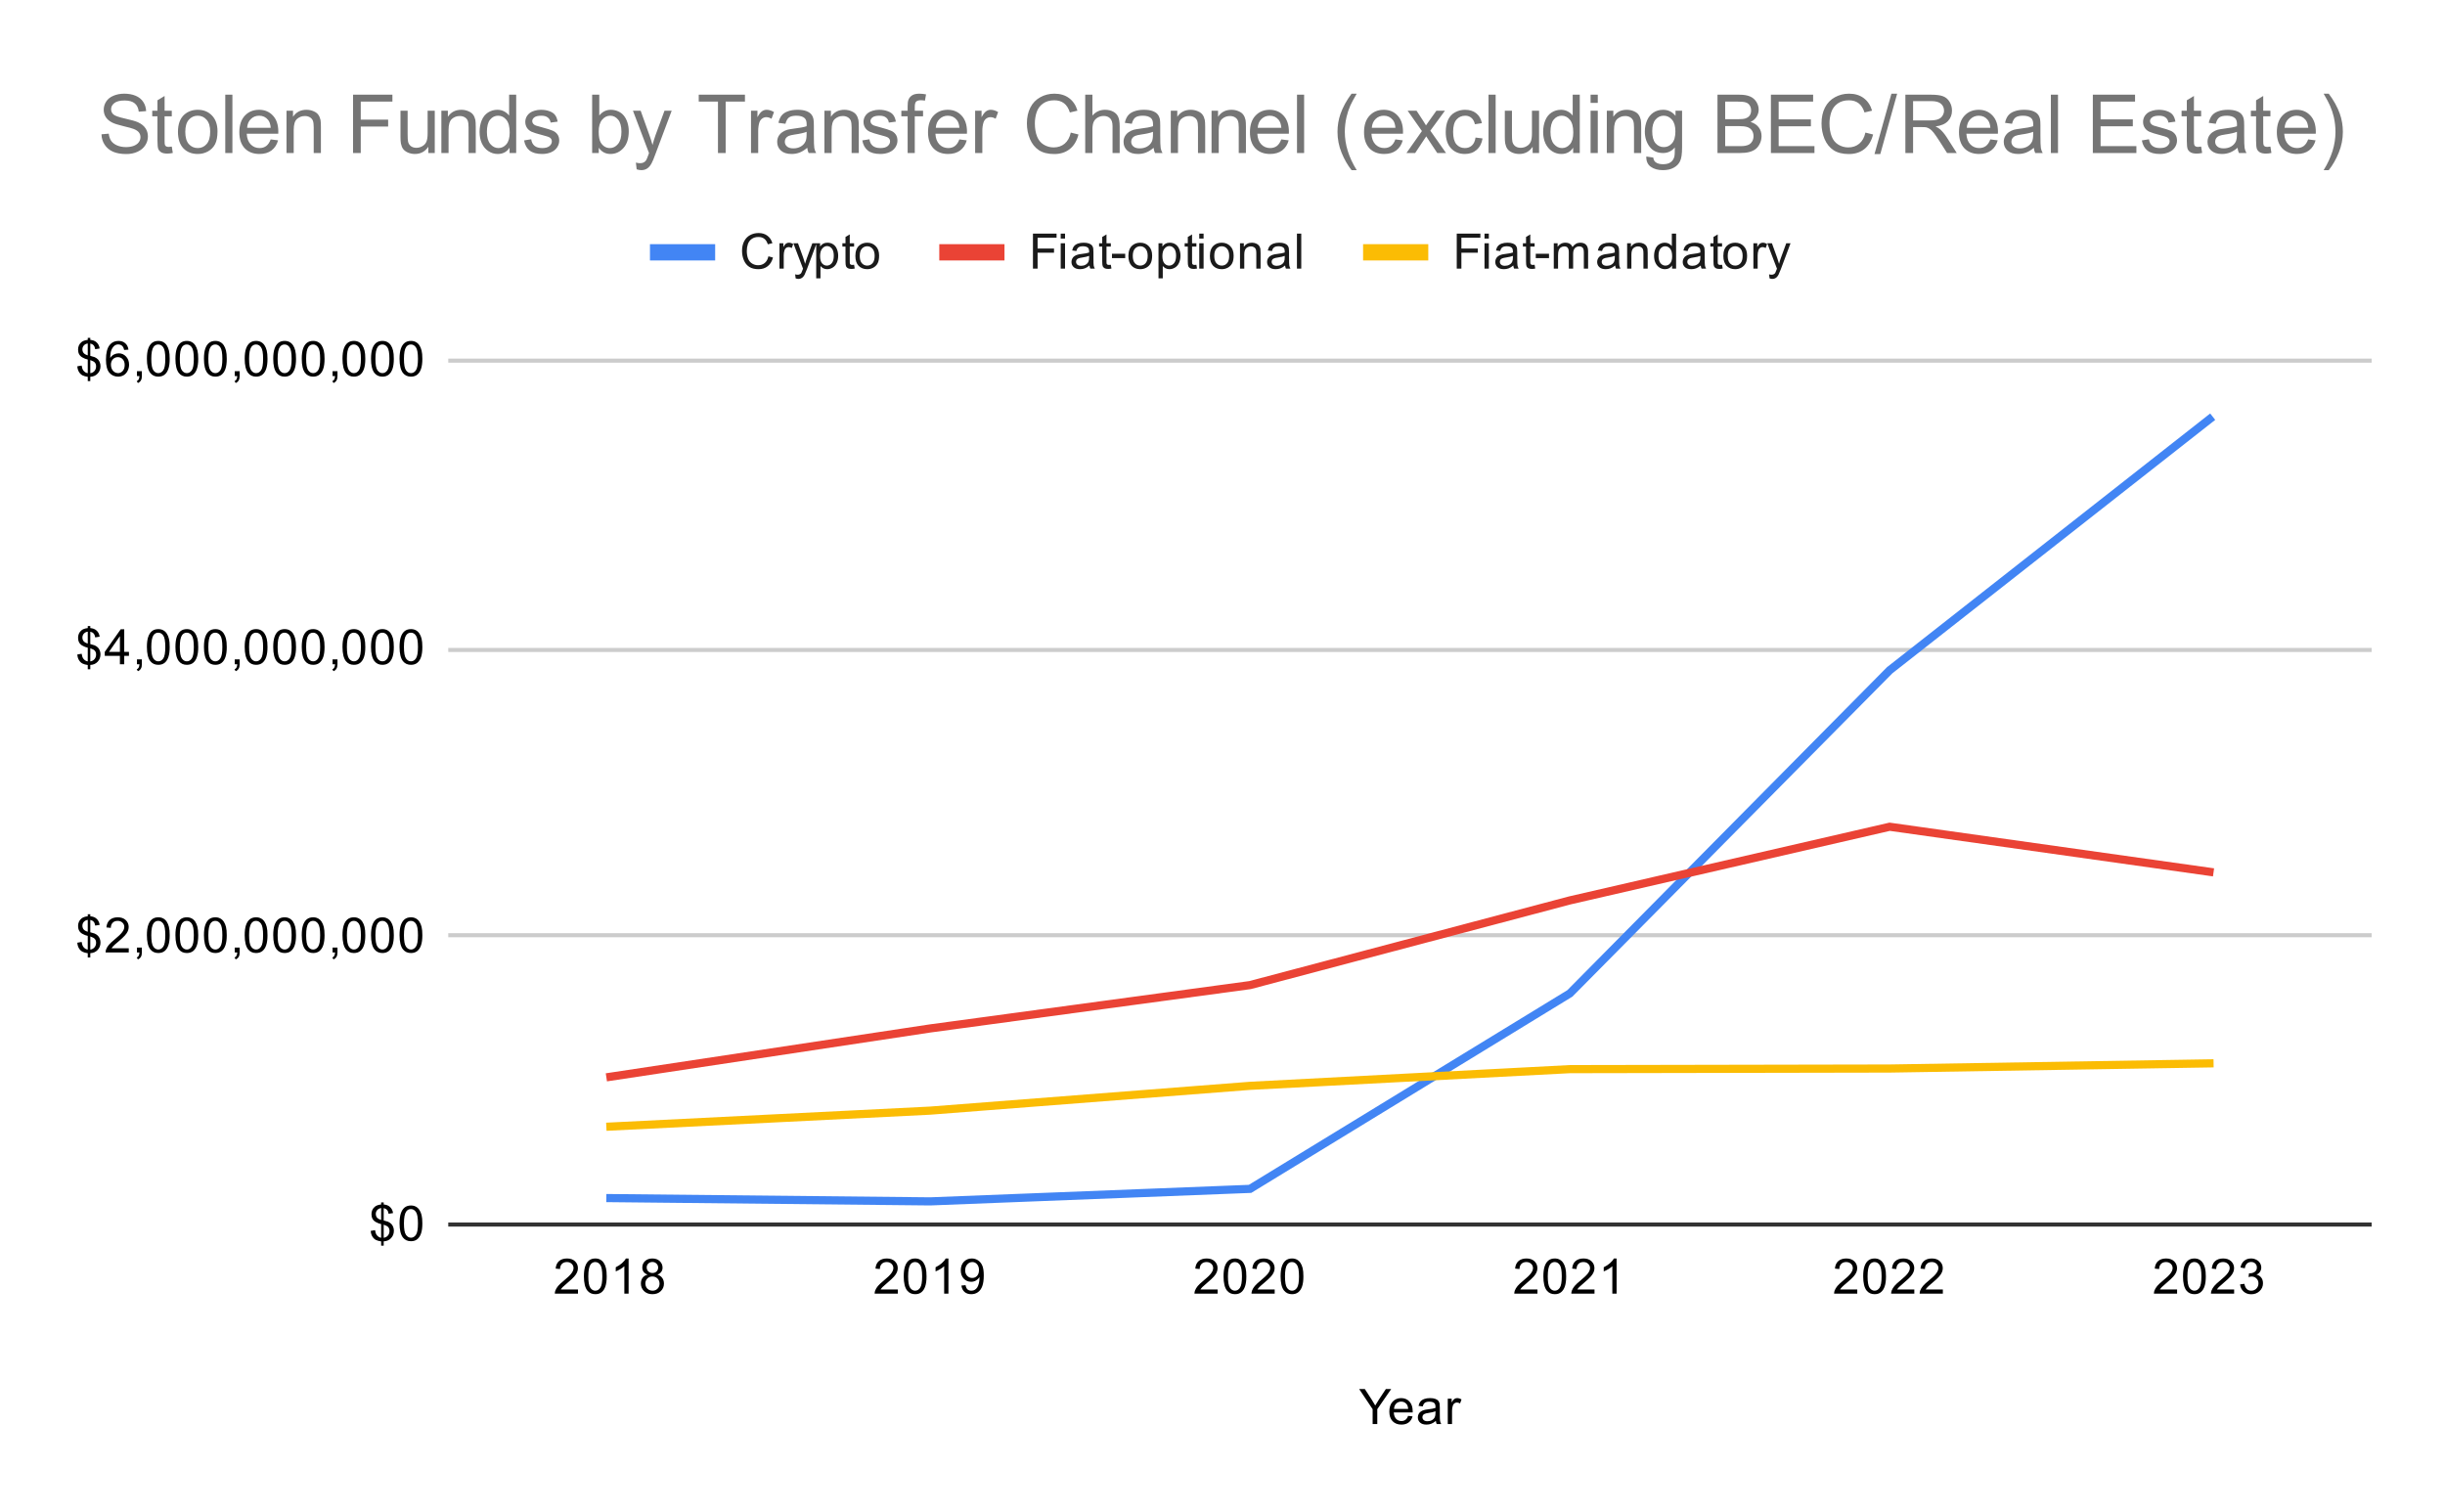<svg version="1.1" viewBox="0.0 0.0 600.0 371.0" fill="none" stroke="none" stroke-linecap="square" stroke-miterlimit="10" width="600" height="371" xmlns:xlink="http://www.w3.org/1999/xlink" xmlns="http://www.w3.org/2000/svg"><path fill="#ffffff" d="M0 0L600.0 0L600.0 371.0L0 371.0L0 0Z" fill-rule="nonzero"/><path stroke="#333333" stroke-width="1.0" stroke-linecap="butt" d="M110.5 300.5L581.5 300.5" fill-rule="nonzero"/><path stroke="#cccccc" stroke-width="1.0" stroke-linecap="butt" d="M110.5 229.5L581.5 229.5" fill-rule="nonzero"/><path stroke="#cccccc" stroke-width="1.0" stroke-linecap="butt" d="M110.5 159.5L581.5 159.5" fill-rule="nonzero"/><path stroke="#cccccc" stroke-width="1.0" stroke-linecap="butt" d="M110.5 88.5L581.5 88.5" fill-rule="nonzero"/><clipPath id="id_0"><path d="M110.55 88.283L581.45 88.283L581.45 300.45L110.55 300.45L110.55 88.283Z" clip-rule="nonzero"/></clipPath><path stroke="#4285f4" stroke-width="2.0" stroke-linecap="butt" clip-path="url(#id_0)" d="M149.792 294.01L228.275 294.816L306.758 291.744L385.242 243.779L463.725 164.476L542.208 102.87" fill-rule="nonzero"/><path stroke="#ea4335" stroke-width="2.0" stroke-linecap="butt" clip-path="url(#id_0)" d="M149.792 264.226L228.275 252.373L306.758 241.738L385.242 220.954L463.725 202.881L542.208 213.935" fill-rule="nonzero"/><path stroke="#fbbc04" stroke-width="2.0" stroke-linecap="butt" clip-path="url(#id_0)" d="M149.792 276.452L228.275 272.544L306.758 266.459L385.242 262.362L463.725 262.214L542.208 260.95" fill-rule="nonzero"/><path fill="#000000" fill-opacity="0.0" clip-path="url(#id_0)" d="M152.792 294.01C152.792 295.667 151.449 297.01 149.792 297.01C148.135 297.01 146.792 295.667 146.792 294.01C146.792 292.354 148.135 291.01 149.792 291.01C151.449 291.01 152.792 292.354 152.792 294.01Z" fill-rule="nonzero"/><path fill="#000000" fill-opacity="0.0" clip-path="url(#id_0)" d="M231.275 294.816C231.275 296.473 229.932 297.816 228.275 297.816C226.618 297.816 225.275 296.473 225.275 294.816C225.275 293.159 226.618 291.816 228.275 291.816C229.932 291.816 231.275 293.159 231.275 294.816Z" fill-rule="nonzero"/><path fill="#000000" fill-opacity="0.0" clip-path="url(#id_0)" d="M309.758 291.744C309.758 293.401 308.415 294.744 306.758 294.744C305.101 294.744 303.758 293.401 303.758 291.744C303.758 290.087 305.101 288.744 306.758 288.744C308.415 288.744 309.758 290.087 309.758 291.744Z" fill-rule="nonzero"/><path fill="#000000" fill-opacity="0.0" clip-path="url(#id_0)" d="M388.242 243.779C388.242 245.435 386.899 246.779 385.242 246.779C383.585 246.779 382.242 245.435 382.242 243.779C382.242 242.122 383.585 240.779 385.242 240.779C386.899 240.779 388.242 242.122 388.242 243.779Z" fill-rule="nonzero"/><path fill="#000000" fill-opacity="0.0" clip-path="url(#id_0)" d="M466.725 164.476C466.725 166.133 465.382 167.476 463.725 167.476C462.068 167.476 460.725 166.133 460.725 164.476C460.725 162.82 462.068 161.476 463.725 161.476C465.382 161.476 466.725 162.82 466.725 164.476Z" fill-rule="nonzero"/><path fill="#000000" fill-opacity="0.0" clip-path="url(#id_0)" d="M545.208 102.87C545.208 104.527 543.865 105.87 542.208 105.87C540.551 105.87 539.208 104.527 539.208 102.87C539.208 101.213 540.551 99.87 542.208 99.87C543.865 99.87 545.208 101.213 545.208 102.87Z" fill-rule="nonzero"/><path fill="#000000" fill-opacity="0.0" clip-path="url(#id_0)" d="M152.792 264.226C152.792 265.883 151.449 267.226 149.792 267.226C148.135 267.226 146.792 265.883 146.792 264.226C146.792 262.569 148.135 261.226 149.792 261.226C151.449 261.226 152.792 262.569 152.792 264.226Z" fill-rule="nonzero"/><path fill="#000000" fill-opacity="0.0" clip-path="url(#id_0)" d="M231.275 252.373C231.275 254.03 229.932 255.373 228.275 255.373C226.618 255.373 225.275 254.03 225.275 252.373C225.275 250.716 226.618 249.373 228.275 249.373C229.932 249.373 231.275 250.716 231.275 252.373Z" fill-rule="nonzero"/><path fill="#000000" fill-opacity="0.0" clip-path="url(#id_0)" d="M309.758 241.738C309.758 243.395 308.415 244.738 306.758 244.738C305.101 244.738 303.758 243.395 303.758 241.738C303.758 240.082 305.101 238.738 306.758 238.738C308.415 238.738 309.758 240.082 309.758 241.738Z" fill-rule="nonzero"/><path fill="#000000" fill-opacity="0.0" clip-path="url(#id_0)" d="M388.242 220.954C388.242 222.611 386.899 223.954 385.242 223.954C383.585 223.954 382.242 222.611 382.242 220.954C382.242 219.298 383.585 217.954 385.242 217.954C386.899 217.954 388.242 219.298 388.242 220.954Z" fill-rule="nonzero"/><path fill="#000000" fill-opacity="0.0" clip-path="url(#id_0)" d="M466.725 202.881C466.725 204.538 465.382 205.881 463.725 205.881C462.068 205.881 460.725 204.538 460.725 202.881C460.725 201.224 462.068 199.881 463.725 199.881C465.382 199.881 466.725 201.224 466.725 202.881Z" fill-rule="nonzero"/><path fill="#000000" fill-opacity="0.0" clip-path="url(#id_0)" d="M545.208 213.935C545.208 215.592 543.865 216.935 542.208 216.935C540.551 216.935 539.208 215.592 539.208 213.935C539.208 212.278 540.551 210.935 542.208 210.935C543.865 210.935 545.208 212.278 545.208 213.935Z" fill-rule="nonzero"/><path fill="#000000" fill-opacity="0.0" clip-path="url(#id_0)" d="M152.792 276.452C152.792 278.109 151.449 279.452 149.792 279.452C148.135 279.452 146.792 278.109 146.792 276.452C146.792 274.795 148.135 273.452 149.792 273.452C151.449 273.452 152.792 274.795 152.792 276.452Z" fill-rule="nonzero"/><path fill="#000000" fill-opacity="0.0" clip-path="url(#id_0)" d="M231.275 272.544C231.275 274.201 229.932 275.544 228.275 275.544C226.618 275.544 225.275 274.201 225.275 272.544C225.275 270.887 226.618 269.544 228.275 269.544C229.932 269.544 231.275 270.887 231.275 272.544Z" fill-rule="nonzero"/><path fill="#000000" fill-opacity="0.0" clip-path="url(#id_0)" d="M309.758 266.459C309.758 268.116 308.415 269.459 306.758 269.459C305.101 269.459 303.758 268.116 303.758 266.459C303.758 264.803 305.101 263.459 306.758 263.459C308.415 263.459 309.758 264.803 309.758 266.459Z" fill-rule="nonzero"/><path fill="#000000" fill-opacity="0.0" clip-path="url(#id_0)" d="M388.242 262.362C388.242 264.019 386.899 265.362 385.242 265.362C383.585 265.362 382.242 264.019 382.242 262.362C382.242 260.706 383.585 259.362 385.242 259.362C386.899 259.362 388.242 260.706 388.242 262.362Z" fill-rule="nonzero"/><path fill="#000000" fill-opacity="0.0" clip-path="url(#id_0)" d="M466.725 262.214C466.725 263.871 465.382 265.214 463.725 265.214C462.068 265.214 460.725 263.871 460.725 262.214C460.725 260.558 462.068 259.214 463.725 259.214C465.382 259.214 466.725 260.558 466.725 262.214Z" fill-rule="nonzero"/><path fill="#000000" fill-opacity="0.0" clip-path="url(#id_0)" d="M545.208 260.95C545.208 262.607 543.865 263.95 542.208 263.95C540.551 263.95 539.208 262.607 539.208 260.95C539.208 259.293 540.551 257.95 542.208 257.95C543.865 257.95 545.208 259.293 545.208 260.95Z" fill-rule="nonzero"/><path fill="#000000" d="M336.844 349.45L336.844 345.809L333.531 340.856L334.922 340.856L336.609 343.45Q337.078 344.169 337.484 344.903Q337.875 344.231 338.422 343.387L340.094 340.856L341.406 340.856L337.984 345.809L337.984 349.45L336.844 349.45ZM345.547 347.45L346.641 347.575Q346.391 348.528 345.688 349.059Q344.984 349.591 343.906 349.591Q342.547 349.591 341.734 348.747Q340.938 347.903 340.938 346.387Q340.938 344.825 341.75 343.966Q342.562 343.091 343.844 343.091Q345.094 343.091 345.875 343.934Q346.672 344.778 346.672 346.325Q346.672 346.419 346.672 346.606L342.031 346.606Q342.094 347.637 342.609 348.184Q343.125 348.716 343.906 348.716Q344.484 348.716 344.891 348.419Q345.312 348.106 345.547 347.45ZM342.094 345.747L345.562 345.747Q345.5 344.95 345.172 344.559Q344.656 343.95 343.859 343.95Q343.125 343.95 342.625 344.434Q342.141 344.919 342.094 345.747ZM352.359 348.684Q351.766 349.184 351.219 349.387Q350.688 349.591 350.062 349.591Q349.031 349.591 348.484 349.091Q347.938 348.591 347.938 347.809Q347.938 347.356 348.141 346.981Q348.344 346.591 348.688 346.372Q349.031 346.137 349.453 346.028Q349.75 345.934 350.391 345.856Q351.656 345.716 352.266 345.497Q352.266 345.278 352.266 345.231Q352.266 344.575 351.969 344.309Q351.562 343.966 350.766 343.966Q350.031 343.966 349.672 344.231Q349.312 344.481 349.141 345.137L348.109 344.997Q348.25 344.341 348.578 343.934Q348.906 343.528 349.516 343.309Q350.125 343.091 350.922 343.091Q351.719 343.091 352.219 343.278Q352.719 343.466 352.953 343.747Q353.188 344.028 353.281 344.466Q353.328 344.731 353.328 345.434L353.328 346.841Q353.328 348.309 353.391 348.7Q353.469 349.091 353.672 349.45L352.562 349.45Q352.406 349.122 352.359 348.684ZM352.266 346.325Q351.688 346.559 350.547 346.731Q349.891 346.825 349.625 346.95Q349.359 347.059 349.203 347.278Q349.062 347.497 349.062 347.778Q349.062 348.2 349.375 348.481Q349.703 348.762 350.312 348.762Q350.922 348.762 351.391 348.497Q351.875 348.231 352.094 347.762Q352.266 347.403 352.266 346.716L352.266 346.325ZM355.281 349.45L355.281 343.231L356.234 343.231L356.234 344.169Q356.594 343.512 356.891 343.309Q357.203 343.091 357.578 343.091Q358.109 343.091 358.656 343.419L358.297 344.403Q357.906 344.169 357.531 344.169Q357.172 344.169 356.891 344.387Q356.625 344.591 356.516 344.966Q356.328 345.528 356.328 346.184L356.328 349.45L355.281 349.45Z" fill-rule="nonzero"/><path fill="#000000" d="M93.534 305.684L93.534 304.637Q92.753 304.528 92.253 304.278Q91.753 304.028 91.394 303.466Q91.034 302.887 90.972 302.059L92.034 301.872Q92.159 302.716 92.472 303.106Q92.925 303.669 93.534 303.747L93.534 300.387Q92.894 300.262 92.206 299.872Q91.706 299.591 91.425 299.106Q91.159 298.606 91.159 297.966Q91.159 296.841 91.956 296.153Q92.487 295.684 93.534 295.575L93.534 295.075L94.159 295.075L94.159 295.575Q95.081 295.653 95.612 296.106Q96.316 296.684 96.456 297.684L95.362 297.856Q95.269 297.231 94.972 296.903Q94.675 296.575 94.159 296.466L94.159 299.497Q94.956 299.7 95.222 299.809Q95.706 300.028 96.019 300.341Q96.331 300.653 96.487 301.091Q96.659 301.512 96.659 302.012Q96.659 303.106 95.956 303.841Q95.269 304.575 94.159 304.622L94.159 305.684L93.534 305.684ZM93.534 296.45Q92.925 296.544 92.566 296.95Q92.222 297.341 92.222 297.887Q92.222 298.419 92.519 298.794Q92.816 299.153 93.534 299.372L93.534 296.45ZM94.159 303.747Q94.769 303.669 95.175 303.216Q95.581 302.747 95.581 302.075Q95.581 301.497 95.284 301.153Q95.003 300.809 94.159 300.528L94.159 303.747ZM98.05 300.216Q98.05 298.684 98.362 297.762Q98.675 296.825 99.284 296.325Q99.909 295.825 100.847 295.825Q101.534 295.825 102.05 296.106Q102.581 296.387 102.925 296.919Q103.269 297.434 103.456 298.184Q103.644 298.934 103.644 300.216Q103.644 301.731 103.331 302.653Q103.034 303.575 102.409 304.091Q101.8 304.591 100.847 304.591Q99.612 304.591 98.894 303.7Q98.05 302.637 98.05 300.216ZM99.128 300.216Q99.128 302.325 99.628 303.028Q100.128 303.731 100.847 303.731Q101.581 303.731 102.066 303.028Q102.566 302.325 102.566 300.216Q102.566 298.091 102.066 297.403Q101.581 296.7 100.831 296.7Q100.112 296.7 99.675 297.309Q99.128 298.091 99.128 300.216Z" fill-rule="nonzero"/><path fill="#000000" d="M21.534 234.962L21.534 233.915Q20.753 233.806 20.253 233.556Q19.753 233.306 19.394 232.743Q19.034 232.165 18.972 231.337L20.034 231.15Q20.159 231.993 20.472 232.384Q20.925 232.947 21.534 233.025L21.534 229.665Q20.894 229.54 20.206 229.15Q19.706 228.868 19.425 228.384Q19.159 227.884 19.159 227.243Q19.159 226.118 19.956 225.431Q20.488 224.962 21.534 224.853L21.534 224.353L22.159 224.353L22.159 224.853Q23.081 224.931 23.613 225.384Q24.316 225.962 24.456 226.962L23.363 227.134Q23.269 226.509 22.972 226.181Q22.675 225.853 22.159 225.743L22.159 228.775Q22.956 228.978 23.222 229.087Q23.706 229.306 24.019 229.618Q24.331 229.931 24.488 230.368Q24.659 230.79 24.659 231.29Q24.659 232.384 23.956 233.118Q23.269 233.853 22.159 233.9L22.159 234.962L21.534 234.962ZM21.534 225.728Q20.925 225.822 20.566 226.228Q20.222 226.618 20.222 227.165Q20.222 227.697 20.519 228.072Q20.816 228.431 21.534 228.65L21.534 225.728ZM22.159 233.025Q22.769 232.947 23.175 232.493Q23.581 232.025 23.581 231.353Q23.581 230.775 23.284 230.431Q23.003 230.087 22.159 229.806L22.159 233.025ZM31.597 232.712L31.597 233.728L25.909 233.728Q25.909 233.353 26.034 232.993Q26.253 232.415 26.722 231.853Q27.206 231.29 28.113 230.556Q29.519 229.4 30.003 228.728Q30.503 228.056 30.503 227.462Q30.503 226.837 30.05 226.415Q29.597 225.978 28.878 225.978Q28.113 225.978 27.659 226.431Q27.206 226.884 27.191 227.697L26.113 227.587Q26.222 226.368 26.941 225.743Q27.675 225.103 28.909 225.103Q30.144 225.103 30.863 225.79Q31.581 226.478 31.581 227.493Q31.581 228.009 31.363 228.509Q31.159 228.993 30.659 229.556Q30.175 230.103 29.05 231.056Q28.097 231.853 27.816 232.15Q27.55 232.431 27.378 232.712L31.597 232.712ZM33.612 233.728L33.612 232.525L34.816 232.525L34.816 233.728Q34.816 234.384 34.581 234.79Q34.347 235.212 33.847 235.431L33.55 234.978Q33.878 234.837 34.034 234.54Q34.191 234.259 34.222 233.728L33.612 233.728ZM36.05 229.493Q36.05 227.962 36.362 227.04Q36.675 226.103 37.284 225.603Q37.909 225.103 38.847 225.103Q39.534 225.103 40.05 225.384Q40.581 225.665 40.925 226.197Q41.269 226.712 41.456 227.462Q41.644 228.212 41.644 229.493Q41.644 231.009 41.331 231.931Q41.034 232.853 40.409 233.368Q39.8 233.868 38.847 233.868Q37.612 233.868 36.894 232.978Q36.05 231.915 36.05 229.493ZM37.128 229.493Q37.128 231.603 37.628 232.306Q38.128 233.009 38.847 233.009Q39.581 233.009 40.066 232.306Q40.566 231.603 40.566 229.493Q40.566 227.368 40.066 226.681Q39.581 225.978 38.831 225.978Q38.112 225.978 37.675 226.587Q37.128 227.368 37.128 229.493ZM43.05 229.493Q43.05 227.962 43.362 227.04Q43.675 226.103 44.284 225.603Q44.909 225.103 45.847 225.103Q46.534 225.103 47.05 225.384Q47.581 225.665 47.925 226.197Q48.269 226.712 48.456 227.462Q48.644 228.212 48.644 229.493Q48.644 231.009 48.331 231.931Q48.034 232.853 47.409 233.368Q46.8 233.868 45.847 233.868Q44.612 233.868 43.894 232.978Q43.05 231.915 43.05 229.493ZM44.128 229.493Q44.128 231.603 44.628 232.306Q45.128 233.009 45.847 233.009Q46.581 233.009 47.066 232.306Q47.566 231.603 47.566 229.493Q47.566 227.368 47.066 226.681Q46.581 225.978 45.831 225.978Q45.112 225.978 44.675 226.587Q44.128 227.368 44.128 229.493ZM50.05 229.493Q50.05 227.962 50.362 227.04Q50.675 226.103 51.284 225.603Q51.909 225.103 52.847 225.103Q53.534 225.103 54.05 225.384Q54.581 225.665 54.925 226.197Q55.269 226.712 55.456 227.462Q55.644 228.212 55.644 229.493Q55.644 231.009 55.331 231.931Q55.034 232.853 54.409 233.368Q53.8 233.868 52.847 233.868Q51.612 233.868 50.894 232.978Q50.05 231.915 50.05 229.493ZM51.128 229.493Q51.128 231.603 51.628 232.306Q52.128 233.009 52.847 233.009Q53.581 233.009 54.066 232.306Q54.566 231.603 54.566 229.493Q54.566 227.368 54.066 226.681Q53.581 225.978 52.831 225.978Q52.112 225.978 51.675 226.587Q51.128 227.368 51.128 229.493ZM57.612 233.728L57.612 232.525L58.816 232.525L58.816 233.728Q58.816 234.384 58.581 234.79Q58.347 235.212 57.847 235.431L57.55 234.978Q57.878 234.837 58.034 234.54Q58.191 234.259 58.222 233.728L57.612 233.728ZM60.05 229.493Q60.05 227.962 60.362 227.04Q60.675 226.103 61.284 225.603Q61.909 225.103 62.847 225.103Q63.534 225.103 64.05 225.384Q64.581 225.665 64.925 226.197Q65.269 226.712 65.456 227.462Q65.644 228.212 65.644 229.493Q65.644 231.009 65.331 231.931Q65.034 232.853 64.409 233.368Q63.8 233.868 62.847 233.868Q61.612 233.868 60.894 232.978Q60.05 231.915 60.05 229.493ZM61.128 229.493Q61.128 231.603 61.628 232.306Q62.128 233.009 62.847 233.009Q63.581 233.009 64.066 232.306Q64.566 231.603 64.566 229.493Q64.566 227.368 64.066 226.681Q63.581 225.978 62.831 225.978Q62.112 225.978 61.675 226.587Q61.128 227.368 61.128 229.493ZM67.05 229.493Q67.05 227.962 67.362 227.04Q67.675 226.103 68.284 225.603Q68.909 225.103 69.847 225.103Q70.534 225.103 71.05 225.384Q71.581 225.665 71.925 226.197Q72.269 226.712 72.456 227.462Q72.644 228.212 72.644 229.493Q72.644 231.009 72.331 231.931Q72.034 232.853 71.409 233.368Q70.8 233.868 69.847 233.868Q68.612 233.868 67.894 232.978Q67.05 231.915 67.05 229.493ZM68.128 229.493Q68.128 231.603 68.628 232.306Q69.128 233.009 69.847 233.009Q70.581 233.009 71.066 232.306Q71.566 231.603 71.566 229.493Q71.566 227.368 71.066 226.681Q70.581 225.978 69.831 225.978Q69.112 225.978 68.675 226.587Q68.128 227.368 68.128 229.493ZM74.05 229.493Q74.05 227.962 74.362 227.04Q74.675 226.103 75.284 225.603Q75.909 225.103 76.847 225.103Q77.534 225.103 78.05 225.384Q78.581 225.665 78.925 226.197Q79.269 226.712 79.456 227.462Q79.644 228.212 79.644 229.493Q79.644 231.009 79.331 231.931Q79.034 232.853 78.409 233.368Q77.8 233.868 76.847 233.868Q75.612 233.868 74.894 232.978Q74.05 231.915 74.05 229.493ZM75.128 229.493Q75.128 231.603 75.628 232.306Q76.128 233.009 76.847 233.009Q77.581 233.009 78.066 232.306Q78.566 231.603 78.566 229.493Q78.566 227.368 78.066 226.681Q77.581 225.978 76.831 225.978Q76.112 225.978 75.675 226.587Q75.128 227.368 75.128 229.493ZM81.612 233.728L81.612 232.525L82.816 232.525L82.816 233.728Q82.816 234.384 82.581 234.79Q82.347 235.212 81.847 235.431L81.55 234.978Q81.878 234.837 82.034 234.54Q82.191 234.259 82.222 233.728L81.612 233.728ZM84.05 229.493Q84.05 227.962 84.362 227.04Q84.675 226.103 85.284 225.603Q85.909 225.103 86.847 225.103Q87.534 225.103 88.05 225.384Q88.581 225.665 88.925 226.197Q89.269 226.712 89.456 227.462Q89.644 228.212 89.644 229.493Q89.644 231.009 89.331 231.931Q89.034 232.853 88.409 233.368Q87.8 233.868 86.847 233.868Q85.612 233.868 84.894 232.978Q84.05 231.915 84.05 229.493ZM85.128 229.493Q85.128 231.603 85.628 232.306Q86.128 233.009 86.847 233.009Q87.581 233.009 88.066 232.306Q88.566 231.603 88.566 229.493Q88.566 227.368 88.066 226.681Q87.581 225.978 86.831 225.978Q86.112 225.978 85.675 226.587Q85.128 227.368 85.128 229.493ZM91.05 229.493Q91.05 227.962 91.362 227.04Q91.675 226.103 92.284 225.603Q92.909 225.103 93.847 225.103Q94.534 225.103 95.05 225.384Q95.581 225.665 95.925 226.197Q96.269 226.712 96.456 227.462Q96.644 228.212 96.644 229.493Q96.644 231.009 96.331 231.931Q96.034 232.853 95.409 233.368Q94.8 233.868 93.847 233.868Q92.612 233.868 91.894 232.978Q91.05 231.915 91.05 229.493ZM92.128 229.493Q92.128 231.603 92.628 232.306Q93.128 233.009 93.847 233.009Q94.581 233.009 95.066 232.306Q95.566 231.603 95.566 229.493Q95.566 227.368 95.066 226.681Q94.581 225.978 93.831 225.978Q93.112 225.978 92.675 226.587Q92.128 227.368 92.128 229.493ZM98.05 229.493Q98.05 227.962 98.362 227.04Q98.675 226.103 99.284 225.603Q99.909 225.103 100.847 225.103Q101.534 225.103 102.05 225.384Q102.581 225.665 102.925 226.197Q103.269 226.712 103.456 227.462Q103.644 228.212 103.644 229.493Q103.644 231.009 103.331 231.931Q103.034 232.853 102.409 233.368Q101.8 233.868 100.847 233.868Q99.612 233.868 98.894 232.978Q98.05 231.915 98.05 229.493ZM99.128 229.493Q99.128 231.603 99.628 232.306Q100.128 233.009 100.847 233.009Q101.581 233.009 102.066 232.306Q102.566 231.603 102.566 229.493Q102.566 227.368 102.066 226.681Q101.581 225.978 100.831 225.978Q100.112 225.978 99.675 226.587Q99.128 227.368 99.128 229.493Z" fill-rule="nonzero"/><path fill="#000000" d="M21.534 164.24L21.534 163.193Q20.753 163.084 20.253 162.834Q19.753 162.584 19.394 162.021Q19.034 161.443 18.972 160.615L20.034 160.427Q20.159 161.271 20.472 161.662Q20.925 162.224 21.534 162.302L21.534 158.943Q20.894 158.818 20.206 158.427Q19.706 158.146 19.425 157.662Q19.159 157.162 19.159 156.521Q19.159 155.396 19.956 154.709Q20.488 154.24 21.534 154.131L21.534 153.631L22.159 153.631L22.159 154.131Q23.081 154.209 23.613 154.662Q24.316 155.24 24.456 156.24L23.363 156.412Q23.269 155.787 22.972 155.459Q22.675 155.131 22.159 155.021L22.159 158.052Q22.956 158.256 23.222 158.365Q23.706 158.584 24.019 158.896Q24.331 159.209 24.488 159.646Q24.659 160.068 24.659 160.568Q24.659 161.662 23.956 162.396Q23.269 163.131 22.159 163.177L22.159 164.24L21.534 164.24ZM21.534 155.006Q20.925 155.099 20.566 155.506Q20.222 155.896 20.222 156.443Q20.222 156.974 20.519 157.349Q20.816 157.709 21.534 157.927L21.534 155.006ZM22.159 162.302Q22.769 162.224 23.175 161.771Q23.581 161.302 23.581 160.631Q23.581 160.052 23.284 159.709Q23.003 159.365 22.159 159.084L22.159 162.302ZM29.425 163.006L29.425 160.943L25.706 160.943L25.706 159.974L29.628 154.412L30.488 154.412L30.488 159.974L31.644 159.974L31.644 160.943L30.488 160.943L30.488 163.006L29.425 163.006ZM29.425 159.974L29.425 156.115L26.738 159.974L29.425 159.974ZM33.612 163.006L33.612 161.802L34.816 161.802L34.816 163.006Q34.816 163.662 34.581 164.068Q34.347 164.49 33.847 164.709L33.55 164.256Q33.878 164.115 34.034 163.818Q34.191 163.537 34.222 163.006L33.612 163.006ZM36.05 158.771Q36.05 157.24 36.362 156.318Q36.675 155.381 37.284 154.881Q37.909 154.381 38.847 154.381Q39.534 154.381 40.05 154.662Q40.581 154.943 40.925 155.474Q41.269 155.99 41.456 156.74Q41.644 157.49 41.644 158.771Q41.644 160.287 41.331 161.209Q41.034 162.131 40.409 162.646Q39.8 163.146 38.847 163.146Q37.612 163.146 36.894 162.256Q36.05 161.193 36.05 158.771ZM37.128 158.771Q37.128 160.881 37.628 161.584Q38.128 162.287 38.847 162.287Q39.581 162.287 40.066 161.584Q40.566 160.881 40.566 158.771Q40.566 156.646 40.066 155.959Q39.581 155.256 38.831 155.256Q38.112 155.256 37.675 155.865Q37.128 156.646 37.128 158.771ZM43.05 158.771Q43.05 157.24 43.362 156.318Q43.675 155.381 44.284 154.881Q44.909 154.381 45.847 154.381Q46.534 154.381 47.05 154.662Q47.581 154.943 47.925 155.474Q48.269 155.99 48.456 156.74Q48.644 157.49 48.644 158.771Q48.644 160.287 48.331 161.209Q48.034 162.131 47.409 162.646Q46.8 163.146 45.847 163.146Q44.612 163.146 43.894 162.256Q43.05 161.193 43.05 158.771ZM44.128 158.771Q44.128 160.881 44.628 161.584Q45.128 162.287 45.847 162.287Q46.581 162.287 47.066 161.584Q47.566 160.881 47.566 158.771Q47.566 156.646 47.066 155.959Q46.581 155.256 45.831 155.256Q45.112 155.256 44.675 155.865Q44.128 156.646 44.128 158.771ZM50.05 158.771Q50.05 157.24 50.362 156.318Q50.675 155.381 51.284 154.881Q51.909 154.381 52.847 154.381Q53.534 154.381 54.05 154.662Q54.581 154.943 54.925 155.474Q55.269 155.99 55.456 156.74Q55.644 157.49 55.644 158.771Q55.644 160.287 55.331 161.209Q55.034 162.131 54.409 162.646Q53.8 163.146 52.847 163.146Q51.612 163.146 50.894 162.256Q50.05 161.193 50.05 158.771ZM51.128 158.771Q51.128 160.881 51.628 161.584Q52.128 162.287 52.847 162.287Q53.581 162.287 54.066 161.584Q54.566 160.881 54.566 158.771Q54.566 156.646 54.066 155.959Q53.581 155.256 52.831 155.256Q52.112 155.256 51.675 155.865Q51.128 156.646 51.128 158.771ZM57.612 163.006L57.612 161.802L58.816 161.802L58.816 163.006Q58.816 163.662 58.581 164.068Q58.347 164.49 57.847 164.709L57.55 164.256Q57.878 164.115 58.034 163.818Q58.191 163.537 58.222 163.006L57.612 163.006ZM60.05 158.771Q60.05 157.24 60.362 156.318Q60.675 155.381 61.284 154.881Q61.909 154.381 62.847 154.381Q63.534 154.381 64.05 154.662Q64.581 154.943 64.925 155.474Q65.269 155.99 65.456 156.74Q65.644 157.49 65.644 158.771Q65.644 160.287 65.331 161.209Q65.034 162.131 64.409 162.646Q63.8 163.146 62.847 163.146Q61.612 163.146 60.894 162.256Q60.05 161.193 60.05 158.771ZM61.128 158.771Q61.128 160.881 61.628 161.584Q62.128 162.287 62.847 162.287Q63.581 162.287 64.066 161.584Q64.566 160.881 64.566 158.771Q64.566 156.646 64.066 155.959Q63.581 155.256 62.831 155.256Q62.112 155.256 61.675 155.865Q61.128 156.646 61.128 158.771ZM67.05 158.771Q67.05 157.24 67.362 156.318Q67.675 155.381 68.284 154.881Q68.909 154.381 69.847 154.381Q70.534 154.381 71.05 154.662Q71.581 154.943 71.925 155.474Q72.269 155.99 72.456 156.74Q72.644 157.49 72.644 158.771Q72.644 160.287 72.331 161.209Q72.034 162.131 71.409 162.646Q70.8 163.146 69.847 163.146Q68.612 163.146 67.894 162.256Q67.05 161.193 67.05 158.771ZM68.128 158.771Q68.128 160.881 68.628 161.584Q69.128 162.287 69.847 162.287Q70.581 162.287 71.066 161.584Q71.566 160.881 71.566 158.771Q71.566 156.646 71.066 155.959Q70.581 155.256 69.831 155.256Q69.112 155.256 68.675 155.865Q68.128 156.646 68.128 158.771ZM74.05 158.771Q74.05 157.24 74.362 156.318Q74.675 155.381 75.284 154.881Q75.909 154.381 76.847 154.381Q77.534 154.381 78.05 154.662Q78.581 154.943 78.925 155.474Q79.269 155.99 79.456 156.74Q79.644 157.49 79.644 158.771Q79.644 160.287 79.331 161.209Q79.034 162.131 78.409 162.646Q77.8 163.146 76.847 163.146Q75.612 163.146 74.894 162.256Q74.05 161.193 74.05 158.771ZM75.128 158.771Q75.128 160.881 75.628 161.584Q76.128 162.287 76.847 162.287Q77.581 162.287 78.066 161.584Q78.566 160.881 78.566 158.771Q78.566 156.646 78.066 155.959Q77.581 155.256 76.831 155.256Q76.112 155.256 75.675 155.865Q75.128 156.646 75.128 158.771ZM81.612 163.006L81.612 161.802L82.816 161.802L82.816 163.006Q82.816 163.662 82.581 164.068Q82.347 164.49 81.847 164.709L81.55 164.256Q81.878 164.115 82.034 163.818Q82.191 163.537 82.222 163.006L81.612 163.006ZM84.05 158.771Q84.05 157.24 84.362 156.318Q84.675 155.381 85.284 154.881Q85.909 154.381 86.847 154.381Q87.534 154.381 88.05 154.662Q88.581 154.943 88.925 155.474Q89.269 155.99 89.456 156.74Q89.644 157.49 89.644 158.771Q89.644 160.287 89.331 161.209Q89.034 162.131 88.409 162.646Q87.8 163.146 86.847 163.146Q85.612 163.146 84.894 162.256Q84.05 161.193 84.05 158.771ZM85.128 158.771Q85.128 160.881 85.628 161.584Q86.128 162.287 86.847 162.287Q87.581 162.287 88.066 161.584Q88.566 160.881 88.566 158.771Q88.566 156.646 88.066 155.959Q87.581 155.256 86.831 155.256Q86.112 155.256 85.675 155.865Q85.128 156.646 85.128 158.771ZM91.05 158.771Q91.05 157.24 91.362 156.318Q91.675 155.381 92.284 154.881Q92.909 154.381 93.847 154.381Q94.534 154.381 95.05 154.662Q95.581 154.943 95.925 155.474Q96.269 155.99 96.456 156.74Q96.644 157.49 96.644 158.771Q96.644 160.287 96.331 161.209Q96.034 162.131 95.409 162.646Q94.8 163.146 93.847 163.146Q92.612 163.146 91.894 162.256Q91.05 161.193 91.05 158.771ZM92.128 158.771Q92.128 160.881 92.628 161.584Q93.128 162.287 93.847 162.287Q94.581 162.287 95.066 161.584Q95.566 160.881 95.566 158.771Q95.566 156.646 95.066 155.959Q94.581 155.256 93.831 155.256Q93.112 155.256 92.675 155.865Q92.128 156.646 92.128 158.771ZM98.05 158.771Q98.05 157.24 98.362 156.318Q98.675 155.381 99.284 154.881Q99.909 154.381 100.847 154.381Q101.534 154.381 102.05 154.662Q102.581 154.943 102.925 155.474Q103.269 155.99 103.456 156.74Q103.644 157.49 103.644 158.771Q103.644 160.287 103.331 161.209Q103.034 162.131 102.409 162.646Q101.8 163.146 100.847 163.146Q99.612 163.146 98.894 162.256Q98.05 161.193 98.05 158.771ZM99.128 158.771Q99.128 160.881 99.628 161.584Q100.128 162.287 100.847 162.287Q101.581 162.287 102.066 161.584Q102.566 160.881 102.566 158.771Q102.566 156.646 102.066 155.959Q101.581 155.256 100.831 155.256Q100.112 155.256 99.675 155.865Q99.128 156.646 99.128 158.771Z" fill-rule="nonzero"/><path fill="#000000" d="M21.534 93.518L21.534 92.471Q20.753 92.361 20.253 92.111Q19.753 91.861 19.394 91.299Q19.034 90.721 18.972 89.893L20.034 89.705Q20.159 90.549 20.472 90.94Q20.925 91.502 21.534 91.58L21.534 88.221Q20.894 88.096 20.206 87.705Q19.706 87.424 19.425 86.94Q19.159 86.44 19.159 85.799Q19.159 84.674 19.956 83.986Q20.488 83.518 21.534 83.408L21.534 82.908L22.159 82.908L22.159 83.408Q23.081 83.486 23.613 83.94Q24.316 84.518 24.456 85.518L23.363 85.69Q23.269 85.065 22.972 84.736Q22.675 84.408 22.159 84.299L22.159 87.33Q22.956 87.533 23.222 87.643Q23.706 87.861 24.019 88.174Q24.331 88.486 24.488 88.924Q24.659 89.346 24.659 89.846Q24.659 90.94 23.956 91.674Q23.269 92.408 22.159 92.455L22.159 93.518L21.534 93.518ZM21.534 84.283Q20.925 84.377 20.566 84.783Q20.222 85.174 20.222 85.721Q20.222 86.252 20.519 86.627Q20.816 86.986 21.534 87.205L21.534 84.283ZM22.159 91.58Q22.769 91.502 23.175 91.049Q23.581 90.58 23.581 89.908Q23.581 89.33 23.284 88.986Q23.003 88.643 22.159 88.361L22.159 91.58ZM31.519 85.799L30.472 85.877Q30.331 85.252 30.081 84.971Q29.644 84.518 29.019 84.518Q28.519 84.518 28.128 84.799Q27.644 85.174 27.347 85.877Q27.066 86.565 27.05 87.846Q27.425 87.268 27.972 86.986Q28.534 86.705 29.144 86.705Q30.191 86.705 30.925 87.486Q31.675 88.268 31.675 89.486Q31.675 90.299 31.316 91.002Q30.972 91.69 30.363 92.065Q29.753 92.424 28.988 92.424Q27.659 92.424 26.831 91.455Q26.003 90.486 26.003 88.268Q26.003 85.768 26.925 84.643Q27.722 83.658 29.081 83.658Q30.097 83.658 30.738 84.236Q31.394 84.799 31.519 85.799ZM27.222 89.502Q27.222 90.049 27.441 90.549Q27.675 91.033 28.081 91.299Q28.503 91.565 28.972 91.565Q29.628 91.565 30.113 91.033Q30.597 90.486 30.597 89.565Q30.597 88.674 30.113 88.158Q29.644 87.643 28.925 87.643Q28.206 87.643 27.706 88.158Q27.222 88.674 27.222 89.502ZM33.612 92.283L33.612 91.08L34.816 91.08L34.816 92.283Q34.816 92.94 34.581 93.346Q34.347 93.768 33.847 93.986L33.55 93.533Q33.878 93.393 34.034 93.096Q34.191 92.815 34.222 92.283L33.612 92.283ZM36.05 88.049Q36.05 86.518 36.362 85.596Q36.675 84.658 37.284 84.158Q37.909 83.658 38.847 83.658Q39.534 83.658 40.05 83.94Q40.581 84.221 40.925 84.752Q41.269 85.268 41.456 86.018Q41.644 86.768 41.644 88.049Q41.644 89.565 41.331 90.486Q41.034 91.408 40.409 91.924Q39.8 92.424 38.847 92.424Q37.612 92.424 36.894 91.533Q36.05 90.471 36.05 88.049ZM37.128 88.049Q37.128 90.158 37.628 90.861Q38.128 91.565 38.847 91.565Q39.581 91.565 40.066 90.861Q40.566 90.158 40.566 88.049Q40.566 85.924 40.066 85.236Q39.581 84.533 38.831 84.533Q38.112 84.533 37.675 85.143Q37.128 85.924 37.128 88.049ZM43.05 88.049Q43.05 86.518 43.362 85.596Q43.675 84.658 44.284 84.158Q44.909 83.658 45.847 83.658Q46.534 83.658 47.05 83.94Q47.581 84.221 47.925 84.752Q48.269 85.268 48.456 86.018Q48.644 86.768 48.644 88.049Q48.644 89.565 48.331 90.486Q48.034 91.408 47.409 91.924Q46.8 92.424 45.847 92.424Q44.612 92.424 43.894 91.533Q43.05 90.471 43.05 88.049ZM44.128 88.049Q44.128 90.158 44.628 90.861Q45.128 91.565 45.847 91.565Q46.581 91.565 47.066 90.861Q47.566 90.158 47.566 88.049Q47.566 85.924 47.066 85.236Q46.581 84.533 45.831 84.533Q45.112 84.533 44.675 85.143Q44.128 85.924 44.128 88.049ZM50.05 88.049Q50.05 86.518 50.362 85.596Q50.675 84.658 51.284 84.158Q51.909 83.658 52.847 83.658Q53.534 83.658 54.05 83.94Q54.581 84.221 54.925 84.752Q55.269 85.268 55.456 86.018Q55.644 86.768 55.644 88.049Q55.644 89.565 55.331 90.486Q55.034 91.408 54.409 91.924Q53.8 92.424 52.847 92.424Q51.612 92.424 50.894 91.533Q50.05 90.471 50.05 88.049ZM51.128 88.049Q51.128 90.158 51.628 90.861Q52.128 91.565 52.847 91.565Q53.581 91.565 54.066 90.861Q54.566 90.158 54.566 88.049Q54.566 85.924 54.066 85.236Q53.581 84.533 52.831 84.533Q52.112 84.533 51.675 85.143Q51.128 85.924 51.128 88.049ZM57.612 92.283L57.612 91.08L58.816 91.08L58.816 92.283Q58.816 92.94 58.581 93.346Q58.347 93.768 57.847 93.986L57.55 93.533Q57.878 93.393 58.034 93.096Q58.191 92.815 58.222 92.283L57.612 92.283ZM60.05 88.049Q60.05 86.518 60.362 85.596Q60.675 84.658 61.284 84.158Q61.909 83.658 62.847 83.658Q63.534 83.658 64.05 83.94Q64.581 84.221 64.925 84.752Q65.269 85.268 65.456 86.018Q65.644 86.768 65.644 88.049Q65.644 89.565 65.331 90.486Q65.034 91.408 64.409 91.924Q63.8 92.424 62.847 92.424Q61.612 92.424 60.894 91.533Q60.05 90.471 60.05 88.049ZM61.128 88.049Q61.128 90.158 61.628 90.861Q62.128 91.565 62.847 91.565Q63.581 91.565 64.066 90.861Q64.566 90.158 64.566 88.049Q64.566 85.924 64.066 85.236Q63.581 84.533 62.831 84.533Q62.112 84.533 61.675 85.143Q61.128 85.924 61.128 88.049ZM67.05 88.049Q67.05 86.518 67.362 85.596Q67.675 84.658 68.284 84.158Q68.909 83.658 69.847 83.658Q70.534 83.658 71.05 83.94Q71.581 84.221 71.925 84.752Q72.269 85.268 72.456 86.018Q72.644 86.768 72.644 88.049Q72.644 89.565 72.331 90.486Q72.034 91.408 71.409 91.924Q70.8 92.424 69.847 92.424Q68.612 92.424 67.894 91.533Q67.05 90.471 67.05 88.049ZM68.128 88.049Q68.128 90.158 68.628 90.861Q69.128 91.565 69.847 91.565Q70.581 91.565 71.066 90.861Q71.566 90.158 71.566 88.049Q71.566 85.924 71.066 85.236Q70.581 84.533 69.831 84.533Q69.112 84.533 68.675 85.143Q68.128 85.924 68.128 88.049ZM74.05 88.049Q74.05 86.518 74.362 85.596Q74.675 84.658 75.284 84.158Q75.909 83.658 76.847 83.658Q77.534 83.658 78.05 83.94Q78.581 84.221 78.925 84.752Q79.269 85.268 79.456 86.018Q79.644 86.768 79.644 88.049Q79.644 89.565 79.331 90.486Q79.034 91.408 78.409 91.924Q77.8 92.424 76.847 92.424Q75.612 92.424 74.894 91.533Q74.05 90.471 74.05 88.049ZM75.128 88.049Q75.128 90.158 75.628 90.861Q76.128 91.565 76.847 91.565Q77.581 91.565 78.066 90.861Q78.566 90.158 78.566 88.049Q78.566 85.924 78.066 85.236Q77.581 84.533 76.831 84.533Q76.112 84.533 75.675 85.143Q75.128 85.924 75.128 88.049ZM81.612 92.283L81.612 91.08L82.816 91.08L82.816 92.283Q82.816 92.94 82.581 93.346Q82.347 93.768 81.847 93.986L81.55 93.533Q81.878 93.393 82.034 93.096Q82.191 92.815 82.222 92.283L81.612 92.283ZM84.05 88.049Q84.05 86.518 84.362 85.596Q84.675 84.658 85.284 84.158Q85.909 83.658 86.847 83.658Q87.534 83.658 88.05 83.94Q88.581 84.221 88.925 84.752Q89.269 85.268 89.456 86.018Q89.644 86.768 89.644 88.049Q89.644 89.565 89.331 90.486Q89.034 91.408 88.409 91.924Q87.8 92.424 86.847 92.424Q85.612 92.424 84.894 91.533Q84.05 90.471 84.05 88.049ZM85.128 88.049Q85.128 90.158 85.628 90.861Q86.128 91.565 86.847 91.565Q87.581 91.565 88.066 90.861Q88.566 90.158 88.566 88.049Q88.566 85.924 88.066 85.236Q87.581 84.533 86.831 84.533Q86.112 84.533 85.675 85.143Q85.128 85.924 85.128 88.049ZM91.05 88.049Q91.05 86.518 91.362 85.596Q91.675 84.658 92.284 84.158Q92.909 83.658 93.847 83.658Q94.534 83.658 95.05 83.94Q95.581 84.221 95.925 84.752Q96.269 85.268 96.456 86.018Q96.644 86.768 96.644 88.049Q96.644 89.565 96.331 90.486Q96.034 91.408 95.409 91.924Q94.8 92.424 93.847 92.424Q92.612 92.424 91.894 91.533Q91.05 90.471 91.05 88.049ZM92.128 88.049Q92.128 90.158 92.628 90.861Q93.128 91.565 93.847 91.565Q94.581 91.565 95.066 90.861Q95.566 90.158 95.566 88.049Q95.566 85.924 95.066 85.236Q94.581 84.533 93.831 84.533Q93.112 84.533 92.675 85.143Q92.128 85.924 92.128 88.049ZM98.05 88.049Q98.05 86.518 98.362 85.596Q98.675 84.658 99.284 84.158Q99.909 83.658 100.847 83.658Q101.534 83.658 102.05 83.94Q102.581 84.221 102.925 84.752Q103.269 85.268 103.456 86.018Q103.644 86.768 103.644 88.049Q103.644 89.565 103.331 90.486Q103.034 91.408 102.409 91.924Q101.8 92.424 100.847 92.424Q99.612 92.424 98.894 91.533Q98.05 90.471 98.05 88.049ZM99.128 88.049Q99.128 90.158 99.628 90.861Q100.128 91.565 100.847 91.565Q101.581 91.565 102.066 90.861Q102.566 90.158 102.566 88.049Q102.566 85.924 102.066 85.236Q101.581 84.533 100.831 84.533Q100.112 84.533 99.675 85.143Q99.128 85.924 99.128 88.049Z" fill-rule="nonzero"/><path fill="#000000" d="M141.839 316.434L141.839 317.45L136.151 317.45Q136.151 317.075 136.276 316.716Q136.495 316.137 136.964 315.575Q137.448 315.012 138.354 314.278Q139.76 313.122 140.245 312.45Q140.745 311.778 140.745 311.184Q140.745 310.559 140.292 310.137Q139.839 309.7 139.12 309.7Q138.354 309.7 137.901 310.153Q137.448 310.606 137.432 311.419L136.354 311.309Q136.464 310.091 137.182 309.466Q137.917 308.825 139.151 308.825Q140.385 308.825 141.104 309.512Q141.823 310.2 141.823 311.216Q141.823 311.731 141.604 312.231Q141.401 312.716 140.901 313.278Q140.417 313.825 139.292 314.778Q138.339 315.575 138.057 315.872Q137.792 316.153 137.62 316.434L141.839 316.434ZM143.292 313.216Q143.292 311.684 143.604 310.762Q143.917 309.825 144.526 309.325Q145.151 308.825 146.089 308.825Q146.776 308.825 147.292 309.106Q147.823 309.387 148.167 309.919Q148.51 310.434 148.698 311.184Q148.885 311.934 148.885 313.216Q148.885 314.731 148.573 315.653Q148.276 316.575 147.651 317.091Q147.042 317.591 146.089 317.591Q144.854 317.591 144.135 316.7Q143.292 315.637 143.292 313.216ZM144.37 313.216Q144.37 315.325 144.87 316.028Q145.37 316.731 146.089 316.731Q146.823 316.731 147.307 316.028Q147.807 315.325 147.807 313.216Q147.807 311.091 147.307 310.403Q146.823 309.7 146.073 309.7Q145.354 309.7 144.917 310.309Q144.37 311.091 144.37 313.216ZM154.26 317.45L153.214 317.45L153.214 310.731Q152.823 311.091 152.198 311.466Q151.589 311.825 151.104 311.997L151.104 310.981Q151.979 310.559 152.635 309.981Q153.307 309.387 153.589 308.825L154.26 308.825L154.26 317.45ZM158.917 312.794Q158.26 312.544 157.932 312.106Q157.62 311.653 157.62 311.044Q157.62 310.106 158.292 309.466Q158.979 308.825 160.089 308.825Q161.214 308.825 161.901 309.481Q162.589 310.137 162.589 311.075Q162.589 311.669 162.276 312.106Q161.964 312.544 161.323 312.794Q162.12 313.044 162.526 313.622Q162.932 314.2 162.932 314.997Q162.932 316.091 162.151 316.841Q161.385 317.591 160.104 317.591Q158.839 317.591 158.057 316.841Q157.276 316.091 157.276 314.966Q157.276 314.122 157.698 313.559Q158.135 312.997 158.917 312.794ZM158.698 310.997Q158.698 311.606 159.089 311.997Q159.495 312.387 160.12 312.387Q160.729 312.387 161.12 312.012Q161.51 311.622 161.51 311.059Q161.51 310.481 161.104 310.091Q160.698 309.684 160.104 309.684Q159.495 309.684 159.089 310.075Q158.698 310.466 158.698 310.997ZM158.37 314.966Q158.37 315.419 158.573 315.841Q158.792 316.262 159.214 316.497Q159.635 316.731 160.12 316.731Q160.87 316.731 161.354 316.247Q161.854 315.762 161.854 315.012Q161.854 314.247 161.354 313.747Q160.854 313.247 160.089 313.247Q159.339 313.247 158.854 313.747Q158.37 314.231 158.37 314.966Z" fill-rule="nonzero"/><path fill="#000000" d="M220.322 316.434L220.322 317.45L214.634 317.45Q214.634 317.075 214.759 316.716Q214.978 316.137 215.447 315.575Q215.931 315.012 216.838 314.278Q218.244 313.122 218.728 312.45Q219.228 311.778 219.228 311.184Q219.228 310.559 218.775 310.137Q218.322 309.7 217.603 309.7Q216.838 309.7 216.384 310.153Q215.931 310.606 215.916 311.419L214.838 311.309Q214.947 310.091 215.666 309.466Q216.4 308.825 217.634 308.825Q218.869 308.825 219.588 309.512Q220.306 310.2 220.306 311.216Q220.306 311.731 220.088 312.231Q219.884 312.716 219.384 313.278Q218.9 313.825 217.775 314.778Q216.822 315.575 216.541 315.872Q216.275 316.153 216.103 316.434L220.322 316.434ZM221.775 313.216Q221.775 311.684 222.088 310.762Q222.4 309.825 223.009 309.325Q223.634 308.825 224.572 308.825Q225.259 308.825 225.775 309.106Q226.306 309.387 226.65 309.919Q226.994 310.434 227.181 311.184Q227.369 311.934 227.369 313.216Q227.369 314.731 227.056 315.653Q226.759 316.575 226.134 317.091Q225.525 317.591 224.572 317.591Q223.338 317.591 222.619 316.7Q221.775 315.637 221.775 313.216ZM222.853 313.216Q222.853 315.325 223.353 316.028Q223.853 316.731 224.572 316.731Q225.306 316.731 225.791 316.028Q226.291 315.325 226.291 313.216Q226.291 311.091 225.791 310.403Q225.306 309.7 224.556 309.7Q223.838 309.7 223.4 310.309Q222.853 311.091 222.853 313.216ZM232.744 317.45L231.697 317.45L231.697 310.731Q231.306 311.091 230.681 311.466Q230.072 311.825 229.588 311.997L229.588 310.981Q230.463 310.559 231.119 309.981Q231.791 309.387 232.072 308.825L232.744 308.825L232.744 317.45ZM235.931 315.466L236.947 315.372Q237.072 316.091 237.431 316.419Q237.806 316.731 238.369 316.731Q238.853 316.731 239.213 316.512Q239.588 316.278 239.822 315.919Q240.056 315.544 240.213 314.919Q240.369 314.278 240.369 313.622Q240.369 313.544 240.369 313.403Q240.056 313.903 239.509 314.231Q238.963 314.544 238.322 314.544Q237.244 314.544 236.509 313.778Q235.775 312.997 235.775 311.731Q235.775 310.419 236.541 309.622Q237.322 308.825 238.478 308.825Q239.306 308.825 239.994 309.278Q240.697 309.731 241.056 310.575Q241.416 311.403 241.416 312.981Q241.416 314.622 241.056 315.606Q240.713 316.575 239.994 317.091Q239.291 317.591 238.353 317.591Q237.338 317.591 236.697 317.044Q236.056 316.481 235.931 315.466ZM240.244 311.669Q240.244 310.762 239.759 310.231Q239.291 309.7 238.603 309.7Q237.9 309.7 237.369 310.278Q236.853 310.841 236.853 311.762Q236.853 312.575 237.353 313.091Q237.853 313.606 238.572 313.606Q239.306 313.606 239.775 313.091Q240.244 312.575 240.244 311.669Z" fill-rule="nonzero"/><path fill="#000000" d="M298.805 316.434L298.805 317.45L293.118 317.45Q293.118 317.075 293.243 316.716Q293.461 316.137 293.93 315.575Q294.415 315.012 295.321 314.278Q296.727 313.122 297.211 312.45Q297.711 311.778 297.711 311.184Q297.711 310.559 297.258 310.137Q296.805 309.7 296.086 309.7Q295.321 309.7 294.868 310.153Q294.415 310.606 294.399 311.419L293.321 311.309Q293.43 310.091 294.149 309.466Q294.883 308.825 296.118 308.825Q297.352 308.825 298.071 309.512Q298.79 310.2 298.79 311.216Q298.79 311.731 298.571 312.231Q298.368 312.716 297.868 313.278Q297.383 313.825 296.258 314.778Q295.305 315.575 295.024 315.872Q294.758 316.153 294.586 316.434L298.805 316.434ZM300.258 313.216Q300.258 311.684 300.571 310.762Q300.883 309.825 301.493 309.325Q302.118 308.825 303.055 308.825Q303.743 308.825 304.258 309.106Q304.79 309.387 305.133 309.919Q305.477 310.434 305.665 311.184Q305.852 311.934 305.852 313.216Q305.852 314.731 305.54 315.653Q305.243 316.575 304.618 317.091Q304.008 317.591 303.055 317.591Q301.821 317.591 301.102 316.7Q300.258 315.637 300.258 313.216ZM301.336 313.216Q301.336 315.325 301.836 316.028Q302.336 316.731 303.055 316.731Q303.79 316.731 304.274 316.028Q304.774 315.325 304.774 313.216Q304.774 311.091 304.274 310.403Q303.79 309.7 303.04 309.7Q302.321 309.7 301.883 310.309Q301.336 311.091 301.336 313.216ZM312.805 316.434L312.805 317.45L307.118 317.45Q307.118 317.075 307.243 316.716Q307.461 316.137 307.93 315.575Q308.415 315.012 309.321 314.278Q310.727 313.122 311.211 312.45Q311.711 311.778 311.711 311.184Q311.711 310.559 311.258 310.137Q310.805 309.7 310.086 309.7Q309.321 309.7 308.868 310.153Q308.415 310.606 308.399 311.419L307.321 311.309Q307.43 310.091 308.149 309.466Q308.883 308.825 310.118 308.825Q311.352 308.825 312.071 309.512Q312.79 310.2 312.79 311.216Q312.79 311.731 312.571 312.231Q312.368 312.716 311.868 313.278Q311.383 313.825 310.258 314.778Q309.305 315.575 309.024 315.872Q308.758 316.153 308.586 316.434L312.805 316.434ZM314.258 313.216Q314.258 311.684 314.571 310.762Q314.883 309.825 315.493 309.325Q316.118 308.825 317.055 308.825Q317.743 308.825 318.258 309.106Q318.79 309.387 319.133 309.919Q319.477 310.434 319.665 311.184Q319.852 311.934 319.852 313.216Q319.852 314.731 319.54 315.653Q319.243 316.575 318.618 317.091Q318.008 317.591 317.055 317.591Q315.821 317.591 315.102 316.7Q314.258 315.637 314.258 313.216ZM315.336 313.216Q315.336 315.325 315.836 316.028Q316.336 316.731 317.055 316.731Q317.79 316.731 318.274 316.028Q318.774 315.325 318.774 313.216Q318.774 311.091 318.274 310.403Q317.79 309.7 317.04 309.7Q316.321 309.7 315.883 310.309Q315.336 311.091 315.336 313.216Z" fill-rule="nonzero"/><path fill="#000000" d="M377.289 316.434L377.289 317.45L371.601 317.45Q371.601 317.075 371.726 316.716Q371.945 316.137 372.414 315.575Q372.898 315.012 373.804 314.278Q375.21 313.122 375.695 312.45Q376.195 311.778 376.195 311.184Q376.195 310.559 375.742 310.137Q375.289 309.7 374.57 309.7Q373.804 309.7 373.351 310.153Q372.898 310.606 372.882 311.419L371.804 311.309Q371.914 310.091 372.632 309.466Q373.367 308.825 374.601 308.825Q375.835 308.825 376.554 309.512Q377.273 310.2 377.273 311.216Q377.273 311.731 377.054 312.231Q376.851 312.716 376.351 313.278Q375.867 313.825 374.742 314.778Q373.789 315.575 373.507 315.872Q373.242 316.153 373.07 316.434L377.289 316.434ZM378.742 313.216Q378.742 311.684 379.054 310.762Q379.367 309.825 379.976 309.325Q380.601 308.825 381.539 308.825Q382.226 308.825 382.742 309.106Q383.273 309.387 383.617 309.919Q383.96 310.434 384.148 311.184Q384.335 311.934 384.335 313.216Q384.335 314.731 384.023 315.653Q383.726 316.575 383.101 317.091Q382.492 317.591 381.539 317.591Q380.304 317.591 379.585 316.7Q378.742 315.637 378.742 313.216ZM379.82 313.216Q379.82 315.325 380.32 316.028Q380.82 316.731 381.539 316.731Q382.273 316.731 382.757 316.028Q383.257 315.325 383.257 313.216Q383.257 311.091 382.757 310.403Q382.273 309.7 381.523 309.7Q380.804 309.7 380.367 310.309Q379.82 311.091 379.82 313.216ZM391.289 316.434L391.289 317.45L385.601 317.45Q385.601 317.075 385.726 316.716Q385.945 316.137 386.414 315.575Q386.898 315.012 387.804 314.278Q389.21 313.122 389.695 312.45Q390.195 311.778 390.195 311.184Q390.195 310.559 389.742 310.137Q389.289 309.7 388.57 309.7Q387.804 309.7 387.351 310.153Q386.898 310.606 386.882 311.419L385.804 311.309Q385.914 310.091 386.632 309.466Q387.367 308.825 388.601 308.825Q389.835 308.825 390.554 309.512Q391.273 310.2 391.273 311.216Q391.273 311.731 391.054 312.231Q390.851 312.716 390.351 313.278Q389.867 313.825 388.742 314.778Q387.789 315.575 387.507 315.872Q387.242 316.153 387.07 316.434L391.289 316.434ZM396.71 317.45L395.664 317.45L395.664 310.731Q395.273 311.091 394.648 311.466Q394.039 311.825 393.554 311.997L393.554 310.981Q394.429 310.559 395.085 309.981Q395.757 309.387 396.039 308.825L396.71 308.825L396.71 317.45Z" fill-rule="nonzero"/><path fill="#000000" d="M455.772 316.434L455.772 317.45L450.084 317.45Q450.084 317.075 450.209 316.716Q450.428 316.137 450.897 315.575Q451.381 315.012 452.288 314.278Q453.694 313.122 454.178 312.45Q454.678 311.778 454.678 311.184Q454.678 310.559 454.225 310.137Q453.772 309.7 453.053 309.7Q452.288 309.7 451.834 310.153Q451.381 310.606 451.366 311.419L450.288 311.309Q450.397 310.091 451.116 309.466Q451.85 308.825 453.084 308.825Q454.319 308.825 455.038 309.512Q455.756 310.2 455.756 311.216Q455.756 311.731 455.538 312.231Q455.334 312.716 454.834 313.278Q454.35 313.825 453.225 314.778Q452.272 315.575 451.991 315.872Q451.725 316.153 451.553 316.434L455.772 316.434ZM457.225 313.216Q457.225 311.684 457.538 310.762Q457.85 309.825 458.459 309.325Q459.084 308.825 460.022 308.825Q460.709 308.825 461.225 309.106Q461.756 309.387 462.1 309.919Q462.444 310.434 462.631 311.184Q462.819 311.934 462.819 313.216Q462.819 314.731 462.506 315.653Q462.209 316.575 461.584 317.091Q460.975 317.591 460.022 317.591Q458.788 317.591 458.069 316.7Q457.225 315.637 457.225 313.216ZM458.303 313.216Q458.303 315.325 458.803 316.028Q459.303 316.731 460.022 316.731Q460.756 316.731 461.241 316.028Q461.741 315.325 461.741 313.216Q461.741 311.091 461.241 310.403Q460.756 309.7 460.006 309.7Q459.288 309.7 458.85 310.309Q458.303 311.091 458.303 313.216ZM469.772 316.434L469.772 317.45L464.084 317.45Q464.084 317.075 464.209 316.716Q464.428 316.137 464.897 315.575Q465.381 315.012 466.288 314.278Q467.694 313.122 468.178 312.45Q468.678 311.778 468.678 311.184Q468.678 310.559 468.225 310.137Q467.772 309.7 467.053 309.7Q466.288 309.7 465.834 310.153Q465.381 310.606 465.366 311.419L464.288 311.309Q464.397 310.091 465.116 309.466Q465.85 308.825 467.084 308.825Q468.319 308.825 469.038 309.512Q469.756 310.2 469.756 311.216Q469.756 311.731 469.538 312.231Q469.334 312.716 468.834 313.278Q468.35 313.825 467.225 314.778Q466.272 315.575 465.991 315.872Q465.725 316.153 465.553 316.434L469.772 316.434ZM476.772 316.434L476.772 317.45L471.084 317.45Q471.084 317.075 471.209 316.716Q471.428 316.137 471.897 315.575Q472.381 315.012 473.288 314.278Q474.694 313.122 475.178 312.45Q475.678 311.778 475.678 311.184Q475.678 310.559 475.225 310.137Q474.772 309.7 474.053 309.7Q473.288 309.7 472.834 310.153Q472.381 310.606 472.366 311.419L471.288 311.309Q471.397 310.091 472.116 309.466Q472.85 308.825 474.084 308.825Q475.319 308.825 476.038 309.512Q476.756 310.2 476.756 311.216Q476.756 311.731 476.538 312.231Q476.334 312.716 475.834 313.278Q475.35 313.825 474.225 314.778Q473.272 315.575 472.991 315.872Q472.725 316.153 472.553 316.434L476.772 316.434Z" fill-rule="nonzero"/><path fill="#000000" d="M534.255 316.434L534.255 317.45L528.568 317.45Q528.568 317.075 528.693 316.716Q528.911 316.137 529.38 315.575Q529.865 315.012 530.771 314.278Q532.177 313.122 532.661 312.45Q533.161 311.778 533.161 311.184Q533.161 310.559 532.708 310.137Q532.255 309.7 531.536 309.7Q530.771 309.7 530.318 310.153Q529.865 310.606 529.849 311.419L528.771 311.309Q528.88 310.091 529.599 309.466Q530.333 308.825 531.568 308.825Q532.802 308.825 533.521 309.512Q534.24 310.2 534.24 311.216Q534.24 311.731 534.021 312.231Q533.818 312.716 533.318 313.278Q532.833 313.825 531.708 314.778Q530.755 315.575 530.474 315.872Q530.208 316.153 530.036 316.434L534.255 316.434ZM535.708 313.216Q535.708 311.684 536.021 310.762Q536.333 309.825 536.943 309.325Q537.568 308.825 538.505 308.825Q539.193 308.825 539.708 309.106Q540.24 309.387 540.583 309.919Q540.927 310.434 541.115 311.184Q541.302 311.934 541.302 313.216Q541.302 314.731 540.99 315.653Q540.693 316.575 540.068 317.091Q539.458 317.591 538.505 317.591Q537.271 317.591 536.552 316.7Q535.708 315.637 535.708 313.216ZM536.786 313.216Q536.786 315.325 537.286 316.028Q537.786 316.731 538.505 316.731Q539.24 316.731 539.724 316.028Q540.224 315.325 540.224 313.216Q540.224 311.091 539.724 310.403Q539.24 309.7 538.49 309.7Q537.771 309.7 537.333 310.309Q536.786 311.091 536.786 313.216ZM548.255 316.434L548.255 317.45L542.568 317.45Q542.568 317.075 542.693 316.716Q542.911 316.137 543.38 315.575Q543.865 315.012 544.771 314.278Q546.177 313.122 546.661 312.45Q547.161 311.778 547.161 311.184Q547.161 310.559 546.708 310.137Q546.255 309.7 545.536 309.7Q544.771 309.7 544.318 310.153Q543.865 310.606 543.849 311.419L542.771 311.309Q542.88 310.091 543.599 309.466Q544.333 308.825 545.568 308.825Q546.802 308.825 547.521 309.512Q548.24 310.2 548.24 311.216Q548.24 311.731 548.021 312.231Q547.818 312.716 547.318 313.278Q546.833 313.825 545.708 314.778Q544.755 315.575 544.474 315.872Q544.208 316.153 544.036 316.434L548.255 316.434ZM549.708 315.184L550.771 315.044Q550.943 315.934 551.38 316.341Q551.818 316.731 552.443 316.731Q553.193 316.731 553.708 316.216Q554.224 315.7 554.224 314.934Q554.224 314.216 553.74 313.747Q553.271 313.262 552.536 313.262Q552.24 313.262 551.786 313.387L551.911 312.45Q552.021 312.466 552.083 312.466Q552.755 312.466 553.286 312.122Q553.833 311.762 553.833 311.028Q553.833 310.45 553.443 310.075Q553.052 309.684 552.427 309.684Q551.818 309.684 551.396 310.075Q550.99 310.466 550.88 311.231L549.818 311.044Q550.005 309.997 550.693 309.419Q551.38 308.825 552.396 308.825Q553.099 308.825 553.693 309.137Q554.286 309.434 554.599 309.95Q554.911 310.466 554.911 311.059Q554.911 311.606 554.615 312.075Q554.318 312.528 553.74 312.794Q554.49 312.966 554.911 313.528Q555.333 314.075 555.333 314.919Q555.333 316.044 554.505 316.825Q553.693 317.606 552.443 317.606Q551.318 317.606 550.568 316.934Q549.818 316.247 549.708 315.184Z" fill-rule="nonzero"/><path stroke="#4285f4" stroke-width="4.0" stroke-linecap="butt" d="M161.5 61.917L173.5 61.917" fill-rule="nonzero"/><path fill="#1a1a1a" d="M188.562 62.901L189.688 63.198Q189.328 64.589 188.406 65.323Q187.484 66.057 186.141 66.057Q184.75 66.057 183.875 65.495Q183.0 64.932 182.547 63.87Q182.094 62.792 182.094 61.557Q182.094 60.214 182.609 59.214Q183.125 58.214 184.062 57.698Q185.016 57.182 186.156 57.182Q187.438 57.182 188.312 57.839Q189.203 58.495 189.547 59.682L188.422 59.948Q188.125 59.01 187.547 58.589Q186.984 58.151 186.125 58.151Q185.141 58.151 184.469 58.635Q183.812 59.104 183.531 59.901Q183.266 60.698 183.266 61.557Q183.266 62.651 183.578 63.464Q183.906 64.276 184.578 64.682Q185.25 65.089 186.047 65.089Q187.0 65.089 187.656 64.542Q188.328 63.995 188.562 62.901ZM191.281 65.917L191.281 59.698L192.234 59.698L192.234 60.635Q192.594 59.979 192.891 59.776Q193.203 59.557 193.578 59.557Q194.109 59.557 194.656 59.885L194.297 60.87Q193.906 60.635 193.531 60.635Q193.172 60.635 192.891 60.854Q192.625 61.057 192.516 61.432Q192.328 61.995 192.328 62.651L192.328 65.917L191.281 65.917ZM195.25 68.307L195.125 67.323Q195.469 67.417 195.734 67.417Q196.078 67.417 196.281 67.292Q196.5 67.182 196.641 66.979Q196.734 66.807 196.969 66.182Q196.984 66.104 197.062 65.932L194.688 59.698L195.828 59.698L197.125 63.292Q197.375 63.979 197.578 64.745Q197.766 64.01 198.016 63.323L199.344 59.698L200.391 59.698L198.031 66.026Q197.641 67.042 197.438 67.432Q197.156 67.964 196.781 68.198Q196.422 68.448 195.922 68.448Q195.625 68.448 195.25 68.307ZM200.297 68.307L200.297 59.698L201.25 59.698L201.25 60.495Q201.594 60.026 202.016 59.792Q202.453 59.557 203.062 59.557Q203.859 59.557 204.469 59.964Q205.078 60.37 205.375 61.12Q205.688 61.87 205.688 62.76Q205.688 63.714 205.344 64.479Q205.016 65.245 204.359 65.651Q203.703 66.057 202.984 66.057Q202.453 66.057 202.031 65.839Q201.609 65.604 201.344 65.276L201.344 68.307L200.297 68.307ZM201.25 62.839Q201.25 64.042 201.734 64.62Q202.219 65.182 202.906 65.182Q203.609 65.182 204.109 64.589Q204.609 63.995 204.609 62.745Q204.609 61.557 204.125 60.979Q203.641 60.385 202.953 60.385Q202.281 60.385 201.766 61.01Q201.25 61.635 201.25 62.839ZM209.594 64.979L209.75 65.901Q209.297 65.995 208.953 65.995Q208.375 65.995 208.062 65.823Q207.75 65.635 207.609 65.339Q207.484 65.042 207.484 64.089L207.484 60.51L206.719 60.51L206.719 59.698L207.484 59.698L207.484 58.151L208.531 57.526L208.531 59.698L209.594 59.698L209.594 60.51L208.531 60.51L208.531 64.151Q208.531 64.604 208.578 64.729Q208.641 64.854 208.766 64.932Q208.891 65.01 209.125 65.01Q209.312 65.01 209.594 64.979ZM209.906 62.807Q209.906 61.073 210.859 60.245Q211.656 59.557 212.812 59.557Q214.094 59.557 214.906 60.401Q215.734 61.229 215.734 62.714Q215.734 63.917 215.375 64.604Q215.016 65.292 214.312 65.682Q213.625 66.057 212.812 66.057Q211.516 66.057 210.703 65.229Q209.906 64.385 209.906 62.807ZM210.984 62.807Q210.984 63.995 211.5 64.589Q212.031 65.182 212.812 65.182Q213.609 65.182 214.125 64.589Q214.641 63.995 214.641 62.776Q214.641 61.62 214.109 61.026Q213.594 60.432 212.812 60.432Q212.031 60.432 211.5 61.026Q210.984 61.604 210.984 62.807Z" fill-rule="nonzero"/><path stroke="#ea4335" stroke-width="4.0" stroke-linecap="butt" d="M232.5 61.917L244.5 61.917" fill-rule="nonzero"/><path fill="#1a1a1a" d="M253.484 65.917L253.484 57.323L259.281 57.323L259.281 58.339L254.625 58.339L254.625 60.995L258.656 60.995L258.656 62.01L254.625 62.01L254.625 65.917L253.484 65.917ZM260.297 58.542L260.297 57.323L261.359 57.323L261.359 58.542L260.297 58.542ZM260.297 65.917L260.297 59.698L261.359 59.698L261.359 65.917L260.297 65.917ZM267.359 65.151Q266.766 65.651 266.219 65.854Q265.688 66.057 265.062 66.057Q264.031 66.057 263.484 65.557Q262.938 65.057 262.938 64.276Q262.938 63.823 263.141 63.448Q263.344 63.057 263.688 62.839Q264.031 62.604 264.453 62.495Q264.75 62.401 265.391 62.323Q266.656 62.182 267.266 61.964Q267.266 61.745 267.266 61.698Q267.266 61.042 266.969 60.776Q266.562 60.432 265.766 60.432Q265.031 60.432 264.672 60.698Q264.312 60.948 264.141 61.604L263.109 61.464Q263.25 60.807 263.578 60.401Q263.906 59.995 264.516 59.776Q265.125 59.557 265.922 59.557Q266.719 59.557 267.219 59.745Q267.719 59.932 267.953 60.214Q268.188 60.495 268.281 60.932Q268.328 61.198 268.328 61.901L268.328 63.307Q268.328 64.776 268.391 65.167Q268.469 65.557 268.672 65.917L267.562 65.917Q267.406 65.589 267.359 65.151ZM267.266 62.792Q266.688 63.026 265.547 63.198Q264.891 63.292 264.625 63.417Q264.359 63.526 264.203 63.745Q264.062 63.964 264.062 64.245Q264.062 64.667 264.375 64.948Q264.703 65.229 265.312 65.229Q265.922 65.229 266.391 64.964Q266.875 64.698 267.094 64.229Q267.266 63.87 267.266 63.182L267.266 62.792ZM272.594 64.979L272.75 65.901Q272.297 65.995 271.953 65.995Q271.375 65.995 271.062 65.823Q270.75 65.635 270.609 65.339Q270.484 65.042 270.484 64.089L270.484 60.51L269.719 60.51L269.719 59.698L270.484 59.698L270.484 58.151L271.531 57.526L271.531 59.698L272.594 59.698L272.594 60.51L271.531 60.51L271.531 64.151Q271.531 64.604 271.578 64.729Q271.641 64.854 271.766 64.932Q271.891 65.01 272.125 65.01Q272.312 65.01 272.594 64.979ZM272.875 63.339L272.875 62.276L276.125 62.276L276.125 63.339L272.875 63.339ZM276.906 62.807Q276.906 61.073 277.859 60.245Q278.656 59.557 279.812 59.557Q281.094 59.557 281.906 60.401Q282.734 61.229 282.734 62.714Q282.734 63.917 282.375 64.604Q282.016 65.292 281.312 65.682Q280.625 66.057 279.812 66.057Q278.516 66.057 277.703 65.229Q276.906 64.385 276.906 62.807ZM277.984 62.807Q277.984 63.995 278.5 64.589Q279.031 65.182 279.812 65.182Q280.609 65.182 281.125 64.589Q281.641 63.995 281.641 62.776Q281.641 61.62 281.109 61.026Q280.594 60.432 279.812 60.432Q279.031 60.432 278.5 61.026Q277.984 61.604 277.984 62.807ZM284.297 68.307L284.297 59.698L285.25 59.698L285.25 60.495Q285.594 60.026 286.016 59.792Q286.453 59.557 287.062 59.557Q287.859 59.557 288.469 59.964Q289.078 60.37 289.375 61.12Q289.688 61.87 289.688 62.76Q289.688 63.714 289.344 64.479Q289.016 65.245 288.359 65.651Q287.703 66.057 286.984 66.057Q286.453 66.057 286.031 65.839Q285.609 65.604 285.344 65.276L285.344 68.307L284.297 68.307ZM285.25 62.839Q285.25 64.042 285.734 64.62Q286.219 65.182 286.906 65.182Q287.609 65.182 288.109 64.589Q288.609 63.995 288.609 62.745Q288.609 61.557 288.125 60.979Q287.641 60.385 286.953 60.385Q286.281 60.385 285.766 61.01Q285.25 61.635 285.25 62.839ZM293.594 64.979L293.75 65.901Q293.297 65.995 292.953 65.995Q292.375 65.995 292.062 65.823Q291.75 65.635 291.609 65.339Q291.484 65.042 291.484 64.089L291.484 60.51L290.719 60.51L290.719 59.698L291.484 59.698L291.484 58.151L292.531 57.526L292.531 59.698L293.594 59.698L293.594 60.51L292.531 60.51L292.531 64.151Q292.531 64.604 292.578 64.729Q292.641 64.854 292.766 64.932Q292.891 65.01 293.125 65.01Q293.312 65.01 293.594 64.979ZM294.297 58.542L294.297 57.323L295.359 57.323L295.359 58.542L294.297 58.542ZM294.297 65.917L294.297 59.698L295.359 59.698L295.359 65.917L294.297 65.917ZM296.906 62.807Q296.906 61.073 297.859 60.245Q298.656 59.557 299.812 59.557Q301.094 59.557 301.906 60.401Q302.734 61.229 302.734 62.714Q302.734 63.917 302.375 64.604Q302.016 65.292 301.312 65.682Q300.625 66.057 299.812 66.057Q298.516 66.057 297.703 65.229Q296.906 64.385 296.906 62.807ZM297.984 62.807Q297.984 63.995 298.5 64.589Q299.031 65.182 299.812 65.182Q300.609 65.182 301.125 64.589Q301.641 63.995 301.641 62.776Q301.641 61.62 301.109 61.026Q300.594 60.432 299.812 60.432Q299.031 60.432 298.5 61.026Q297.984 61.604 297.984 62.807ZM304.297 65.917L304.297 59.698L305.234 59.698L305.234 60.573Q305.922 59.557 307.219 59.557Q307.781 59.557 308.25 59.76Q308.734 59.964 308.969 60.292Q309.203 60.62 309.297 61.057Q309.344 61.354 309.344 62.089L309.344 65.917L308.297 65.917L308.297 62.135Q308.297 61.479 308.172 61.167Q308.047 60.854 307.734 60.667Q307.422 60.464 307.0 60.464Q306.328 60.464 305.828 60.901Q305.344 61.323 305.344 62.51L305.344 65.917L304.297 65.917ZM315.359 65.151Q314.766 65.651 314.219 65.854Q313.688 66.057 313.062 66.057Q312.031 66.057 311.484 65.557Q310.938 65.057 310.938 64.276Q310.938 63.823 311.141 63.448Q311.344 63.057 311.688 62.839Q312.031 62.604 312.453 62.495Q312.75 62.401 313.391 62.323Q314.656 62.182 315.266 61.964Q315.266 61.745 315.266 61.698Q315.266 61.042 314.969 60.776Q314.562 60.432 313.766 60.432Q313.031 60.432 312.672 60.698Q312.312 60.948 312.141 61.604L311.109 61.464Q311.25 60.807 311.578 60.401Q311.906 59.995 312.516 59.776Q313.125 59.557 313.922 59.557Q314.719 59.557 315.219 59.745Q315.719 59.932 315.953 60.214Q316.188 60.495 316.281 60.932Q316.328 61.198 316.328 61.901L316.328 63.307Q316.328 64.776 316.391 65.167Q316.469 65.557 316.672 65.917L315.562 65.917Q315.406 65.589 315.359 65.151ZM315.266 62.792Q314.688 63.026 313.547 63.198Q312.891 63.292 312.625 63.417Q312.359 63.526 312.203 63.745Q312.062 63.964 312.062 64.245Q312.062 64.667 312.375 64.948Q312.703 65.229 313.312 65.229Q313.922 65.229 314.391 64.964Q314.875 64.698 315.094 64.229Q315.266 63.87 315.266 63.182L315.266 62.792ZM318.266 65.917L318.266 57.323L319.328 57.323L319.328 65.917L318.266 65.917Z" fill-rule="nonzero"/><path stroke="#fbbc04" stroke-width="4.0" stroke-linecap="butt" d="M336.5 61.917L348.5 61.917" fill-rule="nonzero"/><path fill="#1a1a1a" d="M357.484 65.917L357.484 57.323L363.281 57.323L363.281 58.339L358.625 58.339L358.625 60.995L362.656 60.995L362.656 62.01L358.625 62.01L358.625 65.917L357.484 65.917ZM364.297 58.542L364.297 57.323L365.359 57.323L365.359 58.542L364.297 58.542ZM364.297 65.917L364.297 59.698L365.359 59.698L365.359 65.917L364.297 65.917ZM371.359 65.151Q370.766 65.651 370.219 65.854Q369.688 66.057 369.062 66.057Q368.031 66.057 367.484 65.557Q366.938 65.057 366.938 64.276Q366.938 63.823 367.141 63.448Q367.344 63.057 367.688 62.839Q368.031 62.604 368.453 62.495Q368.75 62.401 369.391 62.323Q370.656 62.182 371.266 61.964Q371.266 61.745 371.266 61.698Q371.266 61.042 370.969 60.776Q370.562 60.432 369.766 60.432Q369.031 60.432 368.672 60.698Q368.312 60.948 368.141 61.604L367.109 61.464Q367.25 60.807 367.578 60.401Q367.906 59.995 368.516 59.776Q369.125 59.557 369.922 59.557Q370.719 59.557 371.219 59.745Q371.719 59.932 371.953 60.214Q372.188 60.495 372.281 60.932Q372.328 61.198 372.328 61.901L372.328 63.307Q372.328 64.776 372.391 65.167Q372.469 65.557 372.672 65.917L371.562 65.917Q371.406 65.589 371.359 65.151ZM371.266 62.792Q370.688 63.026 369.547 63.198Q368.891 63.292 368.625 63.417Q368.359 63.526 368.203 63.745Q368.062 63.964 368.062 64.245Q368.062 64.667 368.375 64.948Q368.703 65.229 369.312 65.229Q369.922 65.229 370.391 64.964Q370.875 64.698 371.094 64.229Q371.266 63.87 371.266 63.182L371.266 62.792ZM376.594 64.979L376.75 65.901Q376.297 65.995 375.953 65.995Q375.375 65.995 375.062 65.823Q374.75 65.635 374.609 65.339Q374.484 65.042 374.484 64.089L374.484 60.51L373.719 60.51L373.719 59.698L374.484 59.698L374.484 58.151L375.531 57.526L375.531 59.698L376.594 59.698L376.594 60.51L375.531 60.51L375.531 64.151Q375.531 64.604 375.578 64.729Q375.641 64.854 375.766 64.932Q375.891 65.01 376.125 65.01Q376.312 65.01 376.594 64.979ZM376.875 63.339L376.875 62.276L380.125 62.276L380.125 63.339L376.875 63.339ZM381.297 65.917L381.297 59.698L382.234 59.698L382.234 60.573Q382.531 60.104 383.016 59.839Q383.5 59.557 384.125 59.557Q384.812 59.557 385.25 59.839Q385.703 60.12 385.875 60.635Q386.625 59.557 387.797 59.557Q388.734 59.557 389.219 60.073Q389.719 60.573 389.719 61.651L389.719 65.917L388.672 65.917L388.672 61.995Q388.672 61.37 388.562 61.089Q388.469 60.807 388.203 60.635Q387.938 60.464 387.562 60.464Q386.906 60.464 386.469 60.901Q386.047 61.339 386.047 62.307L386.047 65.917L384.984 65.917L384.984 61.87Q384.984 61.167 384.719 60.823Q384.469 60.464 383.891 60.464Q383.438 60.464 383.062 60.698Q382.688 60.932 382.516 61.385Q382.344 61.839 382.344 62.682L382.344 65.917L381.297 65.917ZM396.359 65.151Q395.766 65.651 395.219 65.854Q394.688 66.057 394.062 66.057Q393.031 66.057 392.484 65.557Q391.938 65.057 391.938 64.276Q391.938 63.823 392.141 63.448Q392.344 63.057 392.688 62.839Q393.031 62.604 393.453 62.495Q393.75 62.401 394.391 62.323Q395.656 62.182 396.266 61.964Q396.266 61.745 396.266 61.698Q396.266 61.042 395.969 60.776Q395.562 60.432 394.766 60.432Q394.031 60.432 393.672 60.698Q393.312 60.948 393.141 61.604L392.109 61.464Q392.25 60.807 392.578 60.401Q392.906 59.995 393.516 59.776Q394.125 59.557 394.922 59.557Q395.719 59.557 396.219 59.745Q396.719 59.932 396.953 60.214Q397.188 60.495 397.281 60.932Q397.328 61.198 397.328 61.901L397.328 63.307Q397.328 64.776 397.391 65.167Q397.469 65.557 397.672 65.917L396.562 65.917Q396.406 65.589 396.359 65.151ZM396.266 62.792Q395.688 63.026 394.547 63.198Q393.891 63.292 393.625 63.417Q393.359 63.526 393.203 63.745Q393.062 63.964 393.062 64.245Q393.062 64.667 393.375 64.948Q393.703 65.229 394.312 65.229Q394.922 65.229 395.391 64.964Q395.875 64.698 396.094 64.229Q396.266 63.87 396.266 63.182L396.266 62.792ZM399.297 65.917L399.297 59.698L400.234 59.698L400.234 60.573Q400.922 59.557 402.219 59.557Q402.781 59.557 403.25 59.76Q403.734 59.964 403.969 60.292Q404.203 60.62 404.297 61.057Q404.344 61.354 404.344 62.089L404.344 65.917L403.297 65.917L403.297 62.135Q403.297 61.479 403.172 61.167Q403.047 60.854 402.734 60.667Q402.422 60.464 402.0 60.464Q401.328 60.464 400.828 60.901Q400.344 61.323 400.344 62.51L400.344 65.917L399.297 65.917ZM410.328 65.917L410.328 65.135Q409.734 66.057 408.594 66.057Q407.844 66.057 407.219 65.651Q406.594 65.229 406.25 64.495Q405.906 63.76 405.906 62.807Q405.906 61.885 406.219 61.12Q406.531 60.354 407.156 59.964Q407.781 59.557 408.547 59.557Q409.109 59.557 409.547 59.792Q409.984 60.026 410.266 60.401L410.266 57.323L411.312 57.323L411.312 65.917L410.328 65.917ZM407.0 62.807Q407.0 64.01 407.5 64.604Q408.0 65.182 408.688 65.182Q409.375 65.182 409.859 64.62Q410.344 64.057 410.344 62.901Q410.344 61.62 409.844 61.026Q409.359 60.432 408.641 60.432Q407.938 60.432 407.469 61.01Q407.0 61.573 407.0 62.807ZM417.359 65.151Q416.766 65.651 416.219 65.854Q415.688 66.057 415.062 66.057Q414.031 66.057 413.484 65.557Q412.938 65.057 412.938 64.276Q412.938 63.823 413.141 63.448Q413.344 63.057 413.688 62.839Q414.031 62.604 414.453 62.495Q414.75 62.401 415.391 62.323Q416.656 62.182 417.266 61.964Q417.266 61.745 417.266 61.698Q417.266 61.042 416.969 60.776Q416.562 60.432 415.766 60.432Q415.031 60.432 414.672 60.698Q414.312 60.948 414.141 61.604L413.109 61.464Q413.25 60.807 413.578 60.401Q413.906 59.995 414.516 59.776Q415.125 59.557 415.922 59.557Q416.719 59.557 417.219 59.745Q417.719 59.932 417.953 60.214Q418.188 60.495 418.281 60.932Q418.328 61.198 418.328 61.901L418.328 63.307Q418.328 64.776 418.391 65.167Q418.469 65.557 418.672 65.917L417.562 65.917Q417.406 65.589 417.359 65.151ZM417.266 62.792Q416.688 63.026 415.547 63.198Q414.891 63.292 414.625 63.417Q414.359 63.526 414.203 63.745Q414.062 63.964 414.062 64.245Q414.062 64.667 414.375 64.948Q414.703 65.229 415.312 65.229Q415.922 65.229 416.391 64.964Q416.875 64.698 417.094 64.229Q417.266 63.87 417.266 63.182L417.266 62.792ZM422.594 64.979L422.75 65.901Q422.297 65.995 421.953 65.995Q421.375 65.995 421.062 65.823Q420.75 65.635 420.609 65.339Q420.484 65.042 420.484 64.089L420.484 60.51L419.719 60.51L419.719 59.698L420.484 59.698L420.484 58.151L421.531 57.526L421.531 59.698L422.594 59.698L422.594 60.51L421.531 60.51L421.531 64.151Q421.531 64.604 421.578 64.729Q421.641 64.854 421.766 64.932Q421.891 65.01 422.125 65.01Q422.312 65.01 422.594 64.979ZM422.906 62.807Q422.906 61.073 423.859 60.245Q424.656 59.557 425.812 59.557Q427.094 59.557 427.906 60.401Q428.734 61.229 428.734 62.714Q428.734 63.917 428.375 64.604Q428.016 65.292 427.312 65.682Q426.625 66.057 425.812 66.057Q424.516 66.057 423.703 65.229Q422.906 64.385 422.906 62.807ZM423.984 62.807Q423.984 63.995 424.5 64.589Q425.031 65.182 425.812 65.182Q426.609 65.182 427.125 64.589Q427.641 63.995 427.641 62.776Q427.641 61.62 427.109 61.026Q426.594 60.432 425.812 60.432Q425.031 60.432 424.5 61.026Q423.984 61.604 423.984 62.807ZM430.281 65.917L430.281 59.698L431.234 59.698L431.234 60.635Q431.594 59.979 431.891 59.776Q432.203 59.557 432.578 59.557Q433.109 59.557 433.656 59.885L433.297 60.87Q432.906 60.635 432.531 60.635Q432.172 60.635 431.891 60.854Q431.625 61.057 431.516 61.432Q431.328 61.995 431.328 62.651L431.328 65.917L430.281 65.917ZM434.25 68.307L434.125 67.323Q434.469 67.417 434.734 67.417Q435.078 67.417 435.281 67.292Q435.5 67.182 435.641 66.979Q435.734 66.807 435.969 66.182Q435.984 66.104 436.062 65.932L433.688 59.698L434.828 59.698L436.125 63.292Q436.375 63.979 436.578 64.745Q436.766 64.01 437.016 63.323L438.344 59.698L439.391 59.698L437.031 66.026Q436.641 67.042 436.438 67.432Q436.156 67.964 435.781 68.198Q435.422 68.448 434.922 68.448Q434.625 68.448 434.25 68.307Z" fill-rule="nonzero"/><path fill="#757575" d="M24.906 32.956L26.688 32.8Q26.812 33.862 27.266 34.55Q27.734 35.237 28.703 35.675Q29.688 36.097 30.922 36.097Q32.0 36.097 32.828 35.784Q33.656 35.456 34.062 34.894Q34.469 34.331 34.469 33.659Q34.469 32.987 34.078 32.487Q33.688 31.988 32.797 31.644Q32.219 31.409 30.234 30.941Q28.266 30.472 27.484 30.05Q26.453 29.519 25.953 28.722Q25.453 27.925 25.453 26.941Q25.453 25.847 26.062 24.909Q26.672 23.972 27.859 23.488Q29.047 22.988 30.484 22.988Q32.078 22.988 33.297 23.503Q34.516 24.019 35.156 25.019Q35.812 26.003 35.859 27.269L34.047 27.409Q33.906 26.05 33.062 25.363Q32.219 24.659 30.562 24.659Q28.844 24.659 28.047 25.3Q27.266 25.925 27.266 26.8Q27.266 27.581 27.828 28.081Q28.375 28.581 30.688 29.097Q33.0 29.613 33.859 30.003Q35.109 30.581 35.703 31.472Q36.297 32.347 36.297 33.503Q36.297 34.644 35.641 35.659Q34.984 36.675 33.75 37.237Q32.531 37.8 31.0 37.8Q29.062 37.8 27.75 37.237Q26.438 36.659 25.688 35.519Q24.938 34.378 24.906 32.956ZM42.156 35.972L42.406 37.534Q41.672 37.691 41.078 37.691Q40.125 37.691 39.594 37.394Q39.078 37.081 38.859 36.597Q38.641 36.097 38.641 34.519L38.641 28.55L37.359 28.55L37.359 27.175L38.641 27.175L38.641 24.613L40.391 23.55L40.391 27.175L42.156 27.175L42.156 28.55L40.391 28.55L40.391 34.612Q40.391 35.362 40.484 35.581Q40.578 35.784 40.781 35.925Q41.0 36.05 41.391 36.05Q41.672 36.05 42.156 35.972ZM43.672 32.362Q43.672 29.488 45.266 28.097Q46.609 26.941 48.531 26.941Q50.672 26.941 52.016 28.347Q53.375 29.753 53.375 32.222Q53.375 34.222 52.781 35.378Q52.188 36.519 51.031 37.159Q49.891 37.784 48.531 37.784Q46.344 37.784 45.0 36.394Q43.672 34.987 43.672 32.362ZM45.469 32.362Q45.469 34.362 46.328 35.347Q47.203 36.331 48.531 36.331Q49.844 36.331 50.703 35.347Q51.578 34.347 51.578 32.3Q51.578 30.378 50.703 29.394Q49.828 28.394 48.531 28.394Q47.203 28.394 46.328 29.394Q45.469 30.378 45.469 32.362ZM55.281 37.55L55.281 23.238L57.031 23.238L57.031 37.55L55.281 37.55ZM66.422 34.206L68.234 34.441Q67.812 36.019 66.641 36.909Q65.484 37.784 63.672 37.784Q61.406 37.784 60.062 36.394Q58.734 34.987 58.734 32.456Q58.734 29.831 60.078 28.394Q61.422 26.941 63.578 26.941Q65.656 26.941 66.969 28.363Q68.297 29.769 68.297 32.347Q68.297 32.503 68.281 32.816L60.547 32.816Q60.641 34.519 61.516 35.425Q62.391 36.331 63.688 36.331Q64.656 36.331 65.328 35.831Q66.016 35.316 66.422 34.206ZM60.641 31.363L66.438 31.363Q66.328 30.066 65.781 29.409Q64.938 28.394 63.594 28.394Q62.391 28.394 61.562 29.206Q60.734 30.003 60.641 31.363ZM70.312 37.55L70.312 27.175L71.906 27.175L71.906 28.659Q73.047 26.941 75.203 26.941Q76.141 26.941 76.922 27.284Q77.719 27.613 78.109 28.159Q78.5 28.706 78.656 29.456Q78.75 29.956 78.75 31.175L78.75 37.55L76.984 37.55L76.984 31.238Q76.984 30.159 76.781 29.628Q76.578 29.097 76.047 28.784Q75.531 28.472 74.828 28.472Q73.703 28.472 72.891 29.191Q72.078 29.894 72.078 31.878L72.078 37.55L70.312 37.55ZM86.641 37.55L86.641 23.238L96.297 23.238L96.297 24.925L88.531 24.925L88.531 29.363L95.25 29.363L95.25 31.05L88.531 31.05L88.531 37.55L86.641 37.55ZM105.109 37.55L105.109 36.019Q103.906 37.784 101.828 37.784Q100.906 37.784 100.109 37.441Q99.312 37.081 98.922 36.55Q98.547 36.019 98.391 35.237Q98.281 34.722 98.281 33.597L98.281 27.175L100.031 27.175L100.031 32.925Q100.031 34.3 100.141 34.784Q100.312 35.472 100.844 35.878Q101.391 36.269 102.172 36.269Q102.969 36.269 103.656 35.862Q104.359 35.456 104.641 34.769Q104.938 34.066 104.938 32.737L104.938 27.175L106.688 27.175L106.688 37.55L105.109 37.55ZM108.312 37.55L108.312 27.175L109.906 27.175L109.906 28.659Q111.047 26.941 113.203 26.941Q114.141 26.941 114.922 27.284Q115.719 27.613 116.109 28.159Q116.5 28.706 116.656 29.456Q116.75 29.956 116.75 31.175L116.75 37.55L114.984 37.55L114.984 31.238Q114.984 30.159 114.781 29.628Q114.578 29.097 114.047 28.784Q113.531 28.472 112.828 28.472Q111.703 28.472 110.891 29.191Q110.078 29.894 110.078 31.878L110.078 37.55L108.312 37.55ZM125.047 37.55L125.047 36.237Q124.062 37.784 122.141 37.784Q120.906 37.784 119.859 37.097Q118.828 36.409 118.25 35.191Q117.688 33.972 117.688 32.378Q117.688 30.816 118.203 29.55Q118.719 28.284 119.75 27.613Q120.797 26.941 122.062 26.941Q123.0 26.941 123.734 27.347Q124.469 27.738 124.938 28.363L124.938 23.238L126.672 23.238L126.672 37.55L125.047 37.55ZM119.484 32.378Q119.484 34.362 120.328 35.347Q121.172 36.331 122.312 36.331Q123.469 36.331 124.266 35.394Q125.078 34.456 125.078 32.519Q125.078 30.394 124.25 29.394Q123.438 28.394 122.234 28.394Q121.062 28.394 120.266 29.363Q119.484 30.316 119.484 32.378ZM128.609 34.456L130.359 34.175Q130.5 35.222 131.172 35.784Q131.844 36.331 133.047 36.331Q134.25 36.331 134.828 35.847Q135.422 35.347 135.422 34.691Q135.422 34.097 134.906 33.753Q134.547 33.519 133.109 33.159Q131.172 32.659 130.422 32.316Q129.688 31.956 129.297 31.331Q128.906 30.691 128.906 29.925Q128.906 29.238 129.219 28.644Q129.547 28.05 130.094 27.659Q130.5 27.363 131.203 27.159Q131.922 26.941 132.734 26.941Q133.953 26.941 134.875 27.3Q135.797 27.644 136.234 28.253Q136.672 28.847 136.844 29.847L135.125 30.081Q135.0 29.284 134.438 28.847Q133.875 28.394 132.859 28.394Q131.641 28.394 131.125 28.8Q130.609 29.191 130.609 29.722Q130.609 30.066 130.828 30.347Q131.031 30.628 131.5 30.816Q131.766 30.909 133.047 31.253Q134.922 31.753 135.656 32.081Q136.391 32.394 136.812 33.003Q137.234 33.597 137.234 34.503Q137.234 35.378 136.719 36.159Q136.203 36.941 135.234 37.362Q134.266 37.784 133.047 37.784Q131.031 37.784 129.969 36.941Q128.906 36.097 128.609 34.456ZM146.938 37.55L145.312 37.55L145.312 23.238L147.062 23.238L147.062 28.347Q148.188 26.941 149.906 26.941Q150.859 26.941 151.719 27.331Q152.578 27.722 153.125 28.425Q153.672 29.113 153.984 30.097Q154.297 31.081 154.297 32.206Q154.297 34.878 152.984 36.331Q151.672 37.784 149.828 37.784Q147.984 37.784 146.938 36.253L146.938 37.55ZM146.922 32.284Q146.922 34.144 147.422 34.987Q148.266 36.331 149.672 36.331Q150.828 36.331 151.656 35.331Q152.5 34.331 152.5 32.347Q152.5 30.316 151.688 29.363Q150.891 28.394 149.75 28.394Q148.594 28.394 147.75 29.394Q146.922 30.394 146.922 32.284ZM156.234 41.55L156.047 39.894Q156.625 40.05 157.047 40.05Q157.641 40.05 157.984 39.847Q158.344 39.659 158.562 39.316Q158.734 39.05 159.109 38.003Q159.156 37.847 159.266 37.566L155.328 27.175L157.219 27.175L159.375 33.191Q159.797 34.331 160.125 35.581Q160.438 34.378 160.844 33.222L163.062 27.175L164.828 27.175L160.875 37.722Q160.25 39.441 159.891 40.081Q159.422 40.956 158.812 41.347Q158.219 41.753 157.375 41.753Q156.859 41.753 156.234 41.55ZM176.188 37.55L176.188 24.925L171.469 24.925L171.469 23.238L182.812 23.238L182.812 24.925L178.078 24.925L178.078 37.55L176.188 37.55ZM184.297 37.55L184.297 27.175L185.875 27.175L185.875 28.753Q186.484 27.644 187.0 27.3Q187.516 26.941 188.125 26.941Q189.016 26.941 189.938 27.503L189.328 29.144Q188.688 28.753 188.047 28.753Q187.469 28.753 187.0 29.113Q186.547 29.456 186.344 30.066Q186.062 31.003 186.062 32.112L186.062 37.55L184.297 37.55ZM198.094 36.269Q197.109 37.097 196.203 37.441Q195.297 37.784 194.266 37.784Q192.562 37.784 191.641 36.956Q190.719 36.112 190.719 34.816Q190.719 34.05 191.062 33.425Q191.422 32.8 191.984 32.425Q192.547 32.034 193.25 31.831Q193.766 31.706 194.812 31.566Q196.938 31.316 197.938 30.972Q197.953 30.613 197.953 30.503Q197.953 29.441 197.453 28.988Q196.781 28.394 195.453 28.394Q194.203 28.394 193.609 28.831Q193.031 29.269 192.75 30.378L191.031 30.144Q191.266 29.034 191.797 28.363Q192.328 27.675 193.344 27.316Q194.359 26.941 195.703 26.941Q197.031 26.941 197.859 27.253Q198.688 27.566 199.078 28.05Q199.469 28.519 199.625 29.238Q199.719 29.691 199.719 30.863L199.719 33.206Q199.719 35.659 199.828 36.316Q199.938 36.956 200.281 37.55L198.438 37.55Q198.172 37.003 198.094 36.269ZM197.938 32.347Q196.984 32.737 195.062 33.003Q193.984 33.159 193.531 33.362Q193.094 33.55 192.844 33.925Q192.594 34.3 192.594 34.769Q192.594 35.472 193.125 35.941Q193.656 36.409 194.688 36.409Q195.703 36.409 196.484 35.972Q197.281 35.519 197.656 34.753Q197.938 34.144 197.938 32.987L197.938 32.347ZM202.312 37.55L202.312 27.175L203.906 27.175L203.906 28.659Q205.047 26.941 207.203 26.941Q208.141 26.941 208.922 27.284Q209.719 27.613 210.109 28.159Q210.5 28.706 210.656 29.456Q210.75 29.956 210.75 31.175L210.75 37.55L208.984 37.55L208.984 31.238Q208.984 30.159 208.781 29.628Q208.578 29.097 208.047 28.784Q207.531 28.472 206.828 28.472Q205.703 28.472 204.891 29.191Q204.078 29.894 204.078 31.878L204.078 37.55L202.312 37.55ZM211.609 34.456L213.359 34.175Q213.5 35.222 214.172 35.784Q214.844 36.331 216.047 36.331Q217.25 36.331 217.828 35.847Q218.422 35.347 218.422 34.691Q218.422 34.097 217.906 33.753Q217.547 33.519 216.109 33.159Q214.172 32.659 213.422 32.316Q212.688 31.956 212.297 31.331Q211.906 30.691 211.906 29.925Q211.906 29.238 212.219 28.644Q212.547 28.05 213.094 27.659Q213.5 27.363 214.203 27.159Q214.922 26.941 215.734 26.941Q216.953 26.941 217.875 27.3Q218.797 27.644 219.234 28.253Q219.672 28.847 219.844 29.847L218.125 30.081Q218.0 29.284 217.438 28.847Q216.875 28.394 215.859 28.394Q214.641 28.394 214.125 28.8Q213.609 29.191 213.609 29.722Q213.609 30.066 213.828 30.347Q214.031 30.628 214.5 30.816Q214.766 30.909 216.047 31.253Q217.922 31.753 218.656 32.081Q219.391 32.394 219.812 33.003Q220.234 33.597 220.234 34.503Q220.234 35.378 219.719 36.159Q219.203 36.941 218.234 37.362Q217.266 37.784 216.047 37.784Q214.031 37.784 212.969 36.941Q211.906 36.097 211.609 34.456ZM222.734 37.55L222.734 28.55L221.188 28.55L221.188 27.175L222.734 27.175L222.734 26.081Q222.734 25.034 222.922 24.519Q223.172 23.831 223.812 23.409Q224.453 22.988 225.609 22.988Q226.359 22.988 227.25 23.159L226.984 24.691Q226.438 24.597 225.953 24.597Q225.156 24.597 224.812 24.941Q224.484 25.284 224.484 26.222L224.484 27.175L226.516 27.175L226.516 28.55L224.484 28.55L224.484 37.55L222.734 37.55ZM235.422 34.206L237.234 34.441Q236.812 36.019 235.641 36.909Q234.484 37.784 232.672 37.784Q230.406 37.784 229.062 36.394Q227.734 34.987 227.734 32.456Q227.734 29.831 229.078 28.394Q230.422 26.941 232.578 26.941Q234.656 26.941 235.969 28.363Q237.297 29.769 237.297 32.347Q237.297 32.503 237.281 32.816L229.547 32.816Q229.641 34.519 230.516 35.425Q231.391 36.331 232.688 36.331Q233.656 36.331 234.328 35.831Q235.016 35.316 235.422 34.206ZM229.641 31.363L235.438 31.363Q235.328 30.066 234.781 29.409Q233.938 28.394 232.594 28.394Q231.391 28.394 230.562 29.206Q229.734 30.003 229.641 31.363ZM239.297 37.55L239.297 27.175L240.875 27.175L240.875 28.753Q241.484 27.644 242.0 27.3Q242.516 26.941 243.125 26.941Q244.016 26.941 244.938 27.503L244.328 29.144Q243.688 28.753 243.047 28.753Q242.469 28.753 242.0 29.113Q241.547 29.456 241.344 30.066Q241.062 31.003 241.062 32.112L241.062 37.55L239.297 37.55ZM262.766 32.534L264.656 33.003Q264.062 35.347 262.516 36.581Q260.969 37.8 258.719 37.8Q256.406 37.8 254.953 36.862Q253.516 35.909 252.75 34.128Q252.0 32.331 252.0 30.284Q252.0 28.05 252.844 26.394Q253.703 24.722 255.281 23.863Q256.859 22.988 258.75 22.988Q260.906 22.988 262.359 24.081Q263.828 25.175 264.406 27.159L262.547 27.597Q262.047 26.034 261.094 25.331Q260.156 24.613 258.719 24.613Q257.062 24.613 255.953 25.409Q254.844 26.191 254.391 27.534Q253.953 28.863 253.953 30.269Q253.953 32.097 254.484 33.472Q255.016 34.831 256.141 35.503Q257.266 36.175 258.562 36.175Q260.156 36.175 261.266 35.253Q262.375 34.331 262.766 32.534ZM266.312 37.55L266.312 23.238L268.078 23.238L268.078 28.363Q269.312 26.941 271.188 26.941Q272.328 26.941 273.172 27.394Q274.031 27.847 274.391 28.659Q274.766 29.456 274.766 30.972L274.766 37.55L273.016 37.55L273.016 30.972Q273.016 29.659 272.438 29.066Q271.859 28.456 270.828 28.456Q270.047 28.456 269.344 28.863Q268.656 29.269 268.359 29.972Q268.078 30.659 268.078 31.878L268.078 37.55L266.312 37.55ZM283.094 36.269Q282.109 37.097 281.203 37.441Q280.297 37.784 279.266 37.784Q277.562 37.784 276.641 36.956Q275.719 36.112 275.719 34.816Q275.719 34.05 276.062 33.425Q276.422 32.8 276.984 32.425Q277.547 32.034 278.25 31.831Q278.766 31.706 279.812 31.566Q281.938 31.316 282.938 30.972Q282.953 30.613 282.953 30.503Q282.953 29.441 282.453 28.988Q281.781 28.394 280.453 28.394Q279.203 28.394 278.609 28.831Q278.031 29.269 277.75 30.378L276.031 30.144Q276.266 29.034 276.797 28.363Q277.328 27.675 278.344 27.316Q279.359 26.941 280.703 26.941Q282.031 26.941 282.859 27.253Q283.688 27.566 284.078 28.05Q284.469 28.519 284.625 29.238Q284.719 29.691 284.719 30.863L284.719 33.206Q284.719 35.659 284.828 36.316Q284.938 36.956 285.281 37.55L283.438 37.55Q283.172 37.003 283.094 36.269ZM282.938 32.347Q281.984 32.737 280.062 33.003Q278.984 33.159 278.531 33.362Q278.094 33.55 277.844 33.925Q277.594 34.3 277.594 34.769Q277.594 35.472 278.125 35.941Q278.656 36.409 279.688 36.409Q280.703 36.409 281.484 35.972Q282.281 35.519 282.656 34.753Q282.938 34.144 282.938 32.987L282.938 32.347ZM287.312 37.55L287.312 27.175L288.906 27.175L288.906 28.659Q290.047 26.941 292.203 26.941Q293.141 26.941 293.922 27.284Q294.719 27.613 295.109 28.159Q295.5 28.706 295.656 29.456Q295.75 29.956 295.75 31.175L295.75 37.55L293.984 37.55L293.984 31.238Q293.984 30.159 293.781 29.628Q293.578 29.097 293.047 28.784Q292.531 28.472 291.828 28.472Q290.703 28.472 289.891 29.191Q289.078 29.894 289.078 31.878L289.078 37.55L287.312 37.55ZM297.312 37.55L297.312 27.175L298.906 27.175L298.906 28.659Q300.047 26.941 302.203 26.941Q303.141 26.941 303.922 27.284Q304.719 27.613 305.109 28.159Q305.5 28.706 305.656 29.456Q305.75 29.956 305.75 31.175L305.75 37.55L303.984 37.55L303.984 31.238Q303.984 30.159 303.781 29.628Q303.578 29.097 303.047 28.784Q302.531 28.472 301.828 28.472Q300.703 28.472 299.891 29.191Q299.078 29.894 299.078 31.878L299.078 37.55L297.312 37.55ZM314.422 34.206L316.234 34.441Q315.812 36.019 314.641 36.909Q313.484 37.784 311.672 37.784Q309.406 37.784 308.062 36.394Q306.734 34.987 306.734 32.456Q306.734 29.831 308.078 28.394Q309.422 26.941 311.578 26.941Q313.656 26.941 314.969 28.363Q316.297 29.769 316.297 32.347Q316.297 32.503 316.281 32.816L308.547 32.816Q308.641 34.519 309.516 35.425Q310.391 36.331 311.688 36.331Q312.656 36.331 313.328 35.831Q314.016 35.316 314.422 34.206ZM308.641 31.363L314.438 31.363Q314.328 30.066 313.781 29.409Q312.938 28.394 311.594 28.394Q310.391 28.394 309.562 29.206Q308.734 30.003 308.641 31.363ZM318.281 37.55L318.281 23.238L320.031 23.238L320.031 37.55L318.281 37.55ZM331.672 41.753Q330.219 39.925 329.219 37.472Q328.219 35.003 328.219 32.362Q328.219 30.034 328.969 27.909Q329.844 25.441 331.672 22.988L332.938 22.988Q331.75 25.019 331.375 25.894Q330.781 27.238 330.438 28.706Q330.016 30.534 330.016 32.378Q330.016 37.066 332.938 41.753L331.672 41.753ZM342.422 34.206L344.234 34.441Q343.812 36.019 342.641 36.909Q341.484 37.784 339.672 37.784Q337.406 37.784 336.062 36.394Q334.734 34.987 334.734 32.456Q334.734 29.831 336.078 28.394Q337.422 26.941 339.578 26.941Q341.656 26.941 342.969 28.363Q344.297 29.769 344.297 32.347Q344.297 32.503 344.281 32.816L336.547 32.816Q336.641 34.519 337.516 35.425Q338.391 36.331 339.688 36.331Q340.656 36.331 341.328 35.831Q342.016 35.316 342.422 34.206ZM336.641 31.363L342.438 31.363Q342.328 30.066 341.781 29.409Q340.938 28.394 339.594 28.394Q338.391 28.394 337.562 29.206Q336.734 30.003 336.641 31.363ZM345.141 37.55L348.938 32.159L345.438 27.175L347.625 27.175L349.219 29.613Q349.672 30.3 349.938 30.769Q350.375 30.128 350.734 29.628L352.484 27.175L354.578 27.175L351.0 32.066L354.859 37.55L352.703 37.55L350.562 34.331L350.0 33.456L347.281 37.55L345.141 37.55ZM362.094 33.753L363.812 33.972Q363.531 35.769 362.359 36.784Q361.203 37.784 359.5 37.784Q357.375 37.784 356.078 36.394Q354.781 35.003 354.781 32.409Q354.781 30.722 355.328 29.472Q355.891 28.206 357.031 27.581Q358.172 26.941 359.516 26.941Q361.203 26.941 362.266 27.8Q363.344 28.659 363.656 30.222L361.938 30.488Q361.703 29.441 361.078 28.925Q360.453 28.394 359.578 28.394Q358.25 28.394 357.422 29.347Q356.594 30.3 356.594 32.347Q356.594 34.441 357.391 35.394Q358.188 36.331 359.484 36.331Q360.516 36.331 361.203 35.706Q361.906 35.066 362.094 33.753ZM365.281 37.55L365.281 23.238L367.031 23.238L367.031 37.55L365.281 37.55ZM376.109 37.55L376.109 36.019Q374.906 37.784 372.828 37.784Q371.906 37.784 371.109 37.441Q370.312 37.081 369.922 36.55Q369.547 36.019 369.391 35.237Q369.281 34.722 369.281 33.597L369.281 27.175L371.031 27.175L371.031 32.925Q371.031 34.3 371.141 34.784Q371.312 35.472 371.844 35.878Q372.391 36.269 373.172 36.269Q373.969 36.269 374.656 35.862Q375.359 35.456 375.641 34.769Q375.938 34.066 375.938 32.737L375.938 27.175L377.688 27.175L377.688 37.55L376.109 37.55ZM386.047 37.55L386.047 36.237Q385.062 37.784 383.141 37.784Q381.906 37.784 380.859 37.097Q379.828 36.409 379.25 35.191Q378.688 33.972 378.688 32.378Q378.688 30.816 379.203 29.55Q379.719 28.284 380.75 27.613Q381.797 26.941 383.062 26.941Q384.0 26.941 384.734 27.347Q385.469 27.738 385.938 28.363L385.938 23.238L387.672 23.238L387.672 37.55L386.047 37.55ZM380.484 32.378Q380.484 34.362 381.328 35.347Q382.172 36.331 383.312 36.331Q384.469 36.331 385.266 35.394Q386.078 34.456 386.078 32.519Q386.078 30.394 385.25 29.394Q384.438 28.394 383.234 28.394Q382.062 28.394 381.266 29.363Q380.484 30.316 380.484 32.378ZM390.328 25.253L390.328 23.238L392.094 23.238L392.094 25.253L390.328 25.253ZM390.328 37.55L390.328 27.175L392.094 27.175L392.094 37.55L390.328 37.55ZM394.312 37.55L394.312 27.175L395.906 27.175L395.906 28.659Q397.047 26.941 399.203 26.941Q400.141 26.941 400.922 27.284Q401.719 27.613 402.109 28.159Q402.5 28.706 402.656 29.456Q402.75 29.956 402.75 31.175L402.75 37.55L400.984 37.55L400.984 31.238Q400.984 30.159 400.781 29.628Q400.578 29.097 400.047 28.784Q399.531 28.472 398.828 28.472Q397.703 28.472 396.891 29.191Q396.078 29.894 396.078 31.878L396.078 37.55L394.312 37.55ZM404.0 38.409L405.703 38.659Q405.812 39.456 406.297 39.816Q406.953 40.3 408.094 40.3Q409.312 40.3 409.969 39.816Q410.641 39.331 410.875 38.456Q411.016 37.909 411.0 36.191Q409.844 37.55 408.125 37.55Q405.984 37.55 404.812 36.003Q403.641 34.456 403.641 32.3Q403.641 30.816 404.172 29.566Q404.719 28.316 405.734 27.628Q406.766 26.941 408.141 26.941Q409.969 26.941 411.172 28.425L411.172 27.175L412.781 27.175L412.781 36.144Q412.781 38.566 412.281 39.566Q411.797 40.581 410.719 41.159Q409.656 41.753 408.094 41.753Q406.25 41.753 405.094 40.925Q403.953 40.097 404.0 38.409ZM405.453 32.175Q405.453 34.222 406.266 35.159Q407.078 36.097 408.297 36.097Q409.5 36.097 410.312 35.159Q411.141 34.222 411.141 32.237Q411.141 30.331 410.297 29.363Q409.453 28.394 408.266 28.394Q407.094 28.394 406.266 29.347Q405.453 30.3 405.453 32.175ZM421.469 37.55L421.469 23.238L426.844 23.238Q428.484 23.238 429.469 23.675Q430.453 24.097 431.016 25.003Q431.578 25.909 431.578 26.894Q431.578 27.816 431.078 28.628Q430.594 29.441 429.578 29.925Q430.875 30.316 431.578 31.238Q432.281 32.144 432.281 33.394Q432.281 34.409 431.844 35.269Q431.422 36.128 430.797 36.597Q430.172 37.066 429.234 37.316Q428.297 37.55 426.922 37.55L421.469 37.55ZM423.359 29.253L426.453 29.253Q427.719 29.253 428.266 29.081Q428.984 28.863 429.344 28.378Q429.719 27.878 429.719 27.113Q429.719 26.409 429.375 25.863Q429.031 25.316 428.391 25.128Q427.766 24.925 426.219 24.925L423.359 24.925L423.359 29.253ZM423.359 35.862L426.922 35.862Q427.844 35.862 428.219 35.784Q428.875 35.675 429.312 35.409Q429.75 35.128 430.031 34.612Q430.312 34.081 430.312 33.394Q430.312 32.597 429.906 32.003Q429.5 31.409 428.766 31.175Q428.031 30.941 426.672 30.941L423.359 30.941L423.359 35.862ZM434.578 37.55L434.578 23.238L444.938 23.238L444.938 24.925L436.484 24.925L436.484 29.3L444.391 29.3L444.391 30.988L436.484 30.988L436.484 35.862L445.266 35.862L445.266 37.55L434.578 37.55ZM457.766 32.534L459.656 33.003Q459.062 35.347 457.516 36.581Q455.969 37.8 453.719 37.8Q451.406 37.8 449.953 36.862Q448.516 35.909 447.75 34.128Q447.0 32.331 447.0 30.284Q447.0 28.05 447.844 26.394Q448.703 24.722 450.281 23.863Q451.859 22.988 453.75 22.988Q455.906 22.988 457.359 24.081Q458.828 25.175 459.406 27.159L457.547 27.597Q457.047 26.034 456.094 25.331Q455.156 24.613 453.719 24.613Q452.062 24.613 450.953 25.409Q449.844 26.191 449.391 27.534Q448.953 28.863 448.953 30.269Q448.953 32.097 449.484 33.472Q450.016 34.831 451.141 35.503Q452.266 36.175 453.562 36.175Q455.156 36.175 456.266 35.253Q457.375 34.331 457.766 32.534ZM460.0 37.8L464.156 22.988L465.562 22.988L461.422 37.8L460.0 37.8ZM467.578 37.55L467.578 23.238L473.922 23.238Q475.828 23.238 476.828 23.628Q477.828 24.003 478.422 24.988Q479.016 25.956 479.016 27.144Q479.016 28.659 478.031 29.706Q477.047 30.753 474.984 31.034Q475.734 31.394 476.125 31.753Q476.953 32.503 477.703 33.659L480.188 37.55L477.812 37.55L475.906 34.566Q475.078 33.284 474.547 32.597Q474.016 31.909 473.578 31.644Q473.156 31.363 472.719 31.253Q472.391 31.191 471.672 31.191L469.469 31.191L469.469 37.55L467.578 37.55ZM469.469 29.55L473.547 29.55Q474.844 29.55 475.562 29.284Q476.297 29.019 476.672 28.425Q477.062 27.831 477.062 27.144Q477.062 26.128 476.328 25.472Q475.594 24.816 474.0 24.816L469.469 24.816L469.469 29.55ZM488.422 34.206L490.234 34.441Q489.812 36.019 488.641 36.909Q487.484 37.784 485.672 37.784Q483.406 37.784 482.062 36.394Q480.734 34.987 480.734 32.456Q480.734 29.831 482.078 28.394Q483.422 26.941 485.578 26.941Q487.656 26.941 488.969 28.363Q490.297 29.769 490.297 32.347Q490.297 32.503 490.281 32.816L482.547 32.816Q482.641 34.519 483.516 35.425Q484.391 36.331 485.688 36.331Q486.656 36.331 487.328 35.831Q488.016 35.316 488.422 34.206ZM482.641 31.363L488.438 31.363Q488.328 30.066 487.781 29.409Q486.938 28.394 485.594 28.394Q484.391 28.394 483.562 29.206Q482.734 30.003 482.641 31.363ZM499.094 36.269Q498.109 37.097 497.203 37.441Q496.297 37.784 495.266 37.784Q493.562 37.784 492.641 36.956Q491.719 36.112 491.719 34.816Q491.719 34.05 492.062 33.425Q492.422 32.8 492.984 32.425Q493.547 32.034 494.25 31.831Q494.766 31.706 495.812 31.566Q497.938 31.316 498.938 30.972Q498.953 30.613 498.953 30.503Q498.953 29.441 498.453 28.988Q497.781 28.394 496.453 28.394Q495.203 28.394 494.609 28.831Q494.031 29.269 493.75 30.378L492.031 30.144Q492.266 29.034 492.797 28.363Q493.328 27.675 494.344 27.316Q495.359 26.941 496.703 26.941Q498.031 26.941 498.859 27.253Q499.688 27.566 500.078 28.05Q500.469 28.519 500.625 29.238Q500.719 29.691 500.719 30.863L500.719 33.206Q500.719 35.659 500.828 36.316Q500.938 36.956 501.281 37.55L499.438 37.55Q499.172 37.003 499.094 36.269ZM498.938 32.347Q497.984 32.737 496.062 33.003Q494.984 33.159 494.531 33.362Q494.094 33.55 493.844 33.925Q493.594 34.3 493.594 34.769Q493.594 35.472 494.125 35.941Q494.656 36.409 495.688 36.409Q496.703 36.409 497.484 35.972Q498.281 35.519 498.656 34.753Q498.938 34.144 498.938 32.987L498.938 32.347ZM503.281 37.55L503.281 23.238L505.031 23.238L505.031 37.55L503.281 37.55ZM513.578 37.55L513.578 23.238L523.938 23.238L523.938 24.925L515.484 24.925L515.484 29.3L523.391 29.3L523.391 30.988L515.484 30.988L515.484 35.862L524.266 35.862L524.266 37.55L513.578 37.55ZM525.609 34.456L527.359 34.175Q527.5 35.222 528.172 35.784Q528.844 36.331 530.047 36.331Q531.25 36.331 531.828 35.847Q532.422 35.347 532.422 34.691Q532.422 34.097 531.906 33.753Q531.547 33.519 530.109 33.159Q528.172 32.659 527.422 32.316Q526.688 31.956 526.297 31.331Q525.906 30.691 525.906 29.925Q525.906 29.238 526.219 28.644Q526.547 28.05 527.094 27.659Q527.5 27.363 528.203 27.159Q528.922 26.941 529.734 26.941Q530.953 26.941 531.875 27.3Q532.797 27.644 533.234 28.253Q533.672 28.847 533.844 29.847L532.125 30.081Q532.0 29.284 531.438 28.847Q530.875 28.394 529.859 28.394Q528.641 28.394 528.125 28.8Q527.609 29.191 527.609 29.722Q527.609 30.066 527.828 30.347Q528.031 30.628 528.5 30.816Q528.766 30.909 530.047 31.253Q531.922 31.753 532.656 32.081Q533.391 32.394 533.812 33.003Q534.234 33.597 534.234 34.503Q534.234 35.378 533.719 36.159Q533.203 36.941 532.234 37.362Q531.266 37.784 530.047 37.784Q528.031 37.784 526.969 36.941Q525.906 36.097 525.609 34.456ZM540.156 35.972L540.406 37.534Q539.672 37.691 539.078 37.691Q538.125 37.691 537.594 37.394Q537.078 37.081 536.859 36.597Q536.641 36.097 536.641 34.519L536.641 28.55L535.359 28.55L535.359 27.175L536.641 27.175L536.641 24.613L538.391 23.55L538.391 27.175L540.156 27.175L540.156 28.55L538.391 28.55L538.391 34.612Q538.391 35.362 538.484 35.581Q538.578 35.784 538.781 35.925Q539.0 36.05 539.391 36.05Q539.672 36.05 540.156 35.972ZM549.094 36.269Q548.109 37.097 547.203 37.441Q546.297 37.784 545.266 37.784Q543.562 37.784 542.641 36.956Q541.719 36.112 541.719 34.816Q541.719 34.05 542.062 33.425Q542.422 32.8 542.984 32.425Q543.547 32.034 544.25 31.831Q544.766 31.706 545.812 31.566Q547.938 31.316 548.938 30.972Q548.953 30.613 548.953 30.503Q548.953 29.441 548.453 28.988Q547.781 28.394 546.453 28.394Q545.203 28.394 544.609 28.831Q544.031 29.269 543.75 30.378L542.031 30.144Q542.266 29.034 542.797 28.363Q543.328 27.675 544.344 27.316Q545.359 26.941 546.703 26.941Q548.031 26.941 548.859 27.253Q549.688 27.566 550.078 28.05Q550.469 28.519 550.625 29.238Q550.719 29.691 550.719 30.863L550.719 33.206Q550.719 35.659 550.828 36.316Q550.938 36.956 551.281 37.55L549.438 37.55Q549.172 37.003 549.094 36.269ZM548.938 32.347Q547.984 32.737 546.062 33.003Q544.984 33.159 544.531 33.362Q544.094 33.55 543.844 33.925Q543.594 34.3 543.594 34.769Q543.594 35.472 544.125 35.941Q544.656 36.409 545.688 36.409Q546.703 36.409 547.484 35.972Q548.281 35.519 548.656 34.753Q548.938 34.144 548.938 32.987L548.938 32.347ZM557.156 35.972L557.406 37.534Q556.672 37.691 556.078 37.691Q555.125 37.691 554.594 37.394Q554.078 37.081 553.859 36.597Q553.641 36.097 553.641 34.519L553.641 28.55L552.359 28.55L552.359 27.175L553.641 27.175L553.641 24.613L555.391 23.55L555.391 27.175L557.156 27.175L557.156 28.55L555.391 28.55L555.391 34.612Q555.391 35.362 555.484 35.581Q555.578 35.784 555.781 35.925Q556.0 36.05 556.391 36.05Q556.672 36.05 557.156 35.972ZM566.422 34.206L568.234 34.441Q567.812 36.019 566.641 36.909Q565.484 37.784 563.672 37.784Q561.406 37.784 560.062 36.394Q558.734 34.987 558.734 32.456Q558.734 29.831 560.078 28.394Q561.422 26.941 563.578 26.941Q565.656 26.941 566.969 28.363Q568.297 29.769 568.297 32.347Q568.297 32.503 568.281 32.816L560.547 32.816Q560.641 34.519 561.516 35.425Q562.391 36.331 563.688 36.331Q564.656 36.331 565.328 35.831Q566.016 35.316 566.422 34.206ZM560.641 31.363L566.438 31.363Q566.328 30.066 565.781 29.409Q564.938 28.394 563.594 28.394Q562.391 28.394 561.562 29.206Q560.734 30.003 560.641 31.363ZM571.469 41.753L570.219 41.753Q573.125 37.066 573.125 32.378Q573.125 30.534 572.719 28.738Q572.375 27.269 571.781 25.925Q571.406 25.034 570.219 22.988L571.469 22.988Q573.312 25.441 574.188 27.909Q574.938 30.034 574.938 32.362Q574.938 35.003 573.922 37.472Q572.922 39.925 571.469 41.753Z" fill-rule="nonzero"/></svg>